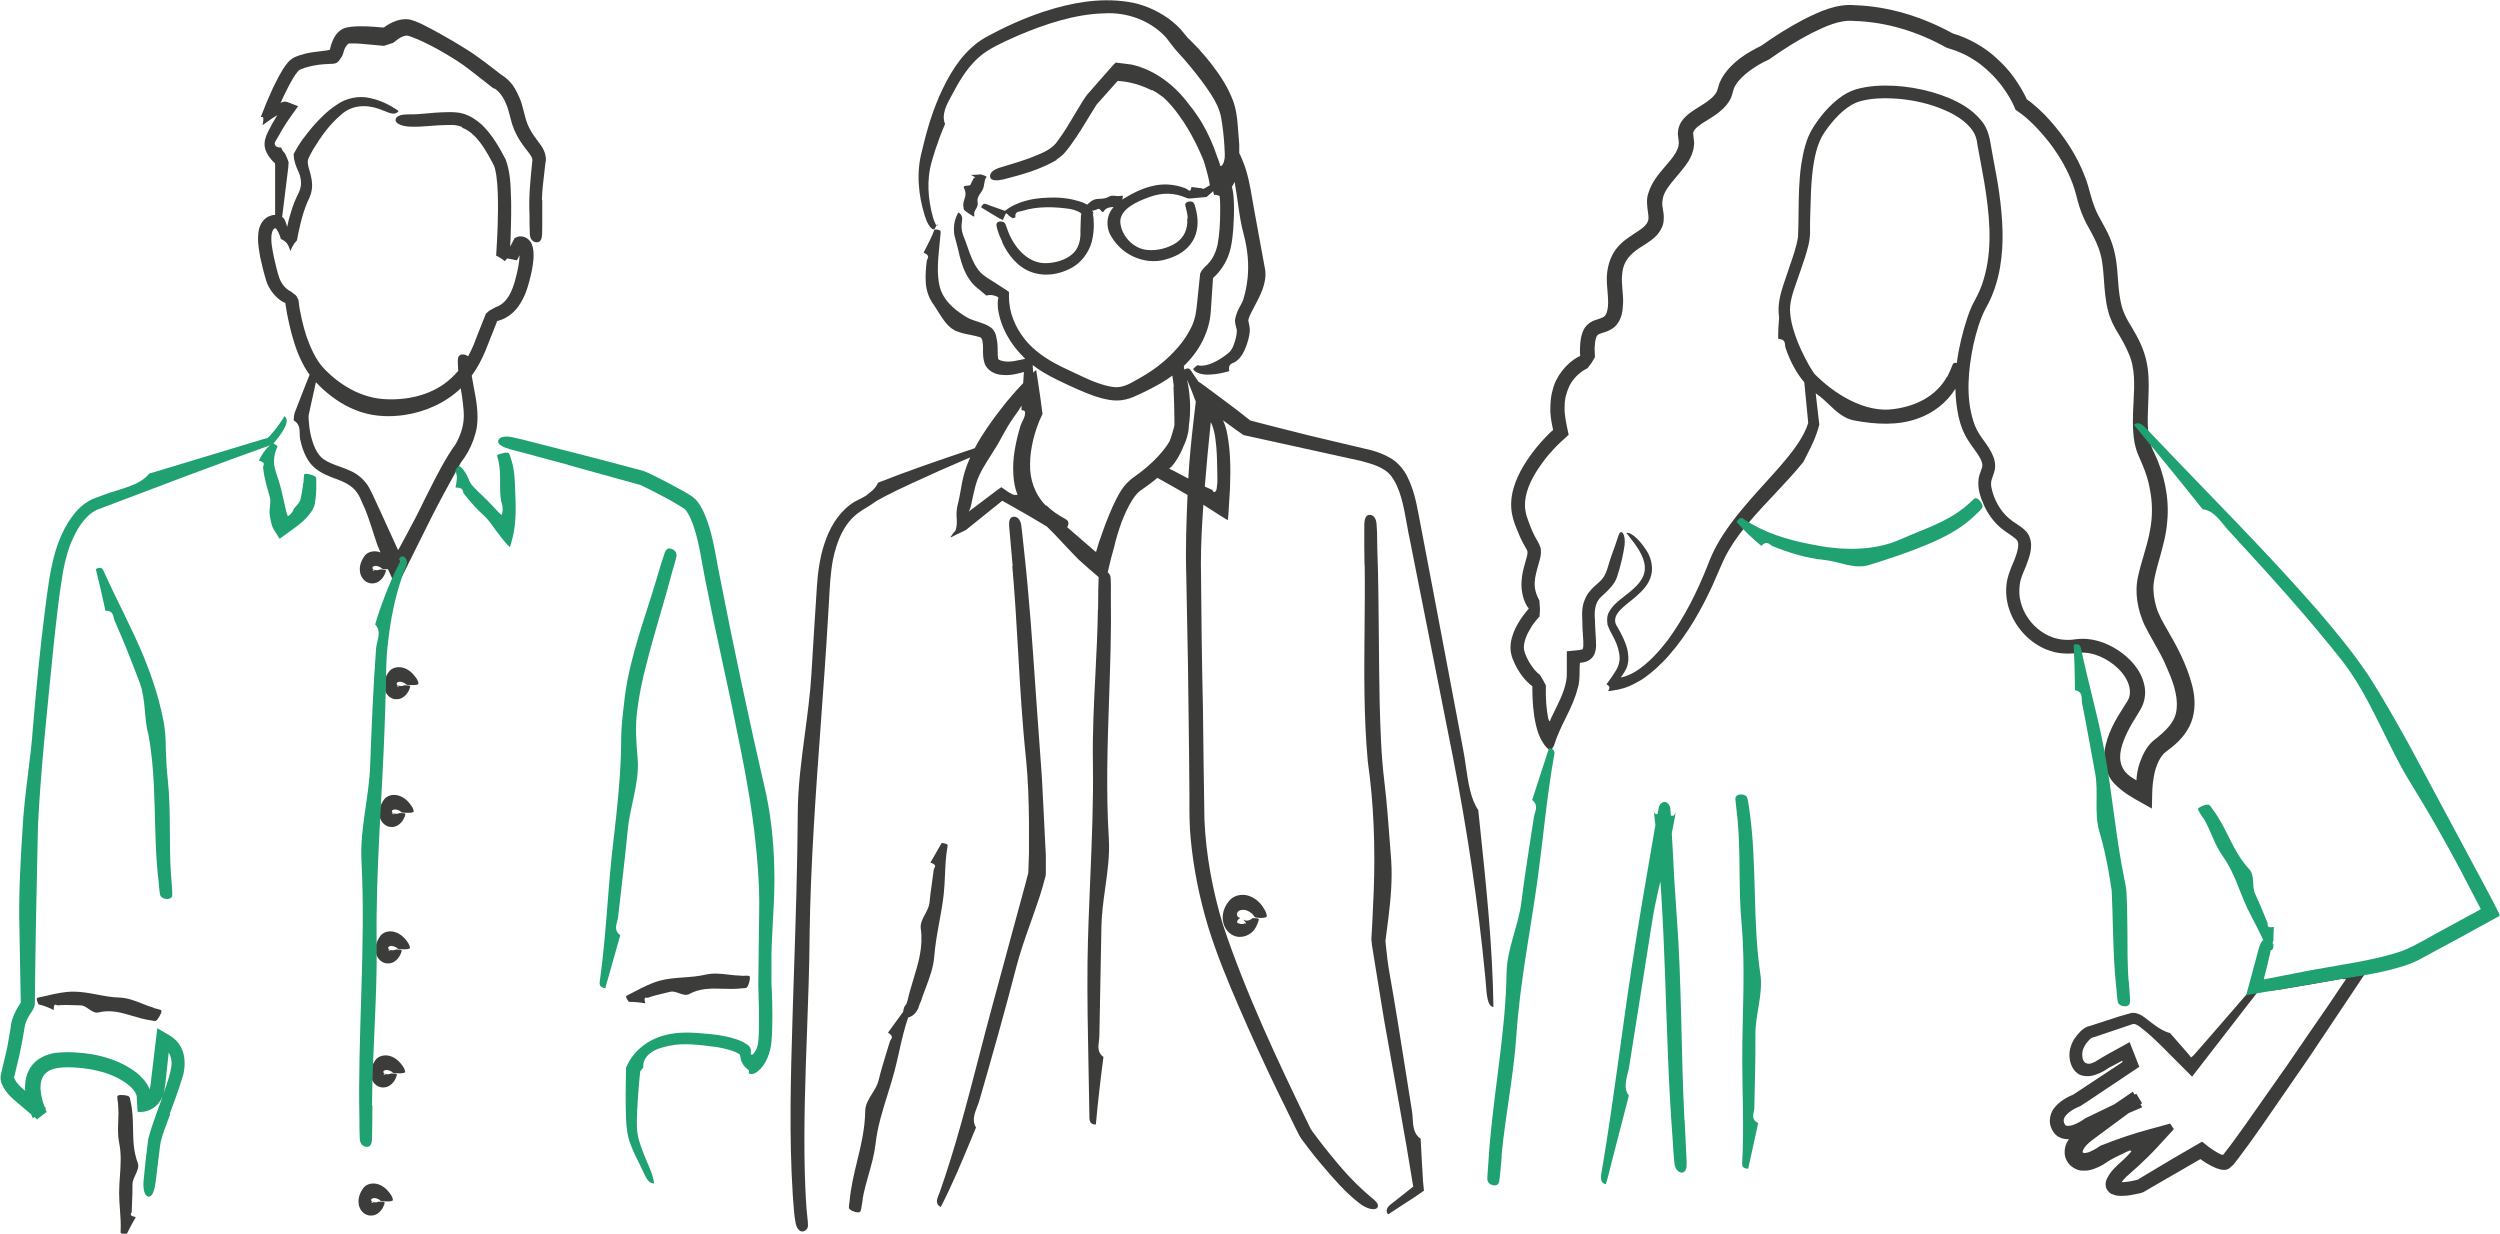 <?xml version="1.0" encoding="UTF-8"?>
<svg xmlns="http://www.w3.org/2000/svg" width="304" height="150" viewBox="0 0 304 150" fill="none">
  <g clip-path="url(#clip0_262_7028)">
    <path fill-rule="evenodd" clip-rule="evenodd" d="M129.516 18.513C129.291 18.806 128.796 19.213 128.48 19.393V19.461C126.299 20.698 124.29 21.221 122.18 21.772L122.037 21.809C121.339 21.967 120.482 22.058 120.392 21.493C120.325 21.019 120.843 20.613 121.564 20.387C121.866 20.294 122.171 20.202 122.478 20.11C123.36 19.845 124.254 19.576 125.123 19.258C125.286 19.192 125.451 19.127 125.616 19.061C126.8 18.594 128.008 18.118 128.66 17.068C129.387 16.09 130.017 15.031 130.645 13.974C130.757 13.786 130.869 13.598 130.981 13.411C131.116 13.2 131.241 12.989 131.366 12.778C131.617 12.357 131.867 11.936 132.197 11.514L133.639 9.866L135.149 8.15C135.221 8.077 135.29 8.001 135.359 7.925C135.46 7.813 135.559 7.703 135.667 7.608L136.41 7.699L137.627 7.857C140.506 8.519 142.92 10.436 144.603 12.726C144.955 13.146 145.282 13.587 145.579 14.043C146.413 15.239 147.044 16.549 147.584 17.881L147.585 17.883C147.704 18.209 147.824 18.535 147.938 18.863L148.238 19.664C148.269 19.728 148.29 19.82 148.31 19.91C148.347 20.075 148.383 20.235 148.485 20.206C148.711 20.026 148.823 19.755 148.868 19.484C148.936 19.235 148.936 18.965 148.936 18.739L148.891 17.813C148.823 16.639 148.688 15.42 148.485 14.268C148.305 13.298 147.81 12.304 147.201 11.379C146.458 10.25 145.579 9.098 144.656 7.992C144.183 7.428 143.709 6.863 143.214 6.344L143.011 6.118L142.696 5.734L142.38 5.328C142.281 5.209 142.19 5.085 142.101 4.962C141.987 4.807 141.875 4.654 141.749 4.515C139.925 2.529 137.086 1.445 134.247 1.626C130.733 1.716 127.196 2.89 123.862 4.29C123.695 4.365 123.526 4.441 123.357 4.517C121.861 5.189 120.311 5.885 119.198 6.818C117.914 7.902 116.9 9.392 116.067 10.972C115.967 11.165 115.856 11.365 115.742 11.57C115.135 12.661 114.444 13.903 114.918 15.081C114.467 16.12 114.084 17.158 113.724 18.242C113.685 18.369 113.646 18.495 113.608 18.619C113.312 19.578 113.038 20.464 112.958 21.403C112.845 22.486 112.89 23.593 113.071 24.699C113.161 25.263 113.273 25.805 113.431 26.347C113.499 26.618 113.589 26.866 113.701 27.115C113.746 27.228 113.814 27.34 113.859 27.408C113.863 27.412 113.867 27.416 113.87 27.419C113.823 27.499 113.777 27.594 113.727 27.695L113.726 27.696L113.702 27.746L113.679 27.792C113.544 28.04 113.251 27.769 113.116 27.611C112.8 27.25 112.62 26.731 112.462 26.257C111.651 23.706 111.403 20.884 112.124 18.31C112.71 15.759 113.476 13.207 114.625 10.814C115.774 8.444 117.283 6.051 119.739 4.606C122.059 3.319 124.448 2.235 126.971 1.4C130.17 0.361 133.662 -0.316 137.154 0.226C138.911 0.474 140.6 1.219 142.065 2.235C142.786 2.777 143.462 3.364 144.002 4.086L144.43 4.606C144.43 4.606 144.678 4.831 144.813 4.967L145.714 5.893C146.863 7.157 147.945 8.511 148.846 10.002C149.296 10.746 149.679 11.559 149.995 12.395C150.288 13.23 150.423 14.201 150.491 15.014C150.558 15.849 150.626 16.707 150.693 17.565V18.622C150.8 18.811 150.887 19.017 150.972 19.217C150.984 19.246 150.996 19.274 151.009 19.303C151.727 20.931 152.017 22.651 152.302 24.343C152.393 24.879 152.483 25.413 152.586 25.941C152.835 27.343 153.093 28.737 153.354 30.149C153.518 31.032 153.683 31.923 153.847 32.827C154.063 34.395 153.259 35.912 152.497 37.349C152.382 37.566 152.268 37.782 152.158 37.997C151.955 38.38 151.797 38.832 151.797 38.945C151.781 38.969 151.8 39.048 151.831 39.174C151.886 39.396 151.977 39.766 151.977 40.254C151.91 40.999 151.73 41.564 151.504 42.173C151.392 42.489 151.257 42.783 151.076 43.077C150.919 43.37 150.536 43.776 150.31 43.934C150.215 44.012 150.1 44.061 149.985 44.11C149.663 44.247 149.344 44.383 149.477 45.131C148.756 45.334 148.057 45.492 147.314 45.537C146.954 45.56 146.571 45.583 146.165 45.492C145.782 45.424 145.241 45.221 145.084 44.86C145.575 44.349 145.686 44.393 145.789 44.434C145.808 44.442 145.828 44.45 145.85 44.454C146.818 44.589 148.148 43.867 149.071 43.167C149.612 42.783 149.837 42.467 150.04 41.88C150.243 41.338 150.4 40.728 150.4 40.209C150.4 40.103 150.361 39.957 150.3 39.734L150.288 39.69C150.243 39.532 150.175 39.216 150.175 38.945C150.297 38.132 150.589 37.603 150.838 37.154C151.003 36.855 151.148 36.592 151.212 36.303C151.459 35.513 151.617 34.678 151.707 33.82C151.887 32.127 151.707 30.366 151.279 28.672C150.9 27.343 150.703 25.941 150.508 24.552C150.392 23.729 150.277 22.91 150.125 22.113C150.029 22.337 149.919 22.545 149.792 22.735C149.823 22.828 149.841 22.887 149.86 22.961C149.995 23.57 150.017 24.067 150.04 24.609C150.085 25.67 150.04 26.686 149.972 27.724C149.965 27.804 149.958 27.884 149.952 27.963C149.87 28.907 149.785 29.888 149.432 30.908C149.094 31.946 148.35 33.052 147.607 33.707L147.517 33.797C147.494 33.82 147.494 33.91 147.494 33.91L147.269 37.319C147.246 37.839 147.179 38.719 146.999 39.374C146.841 40.074 146.571 40.728 146.278 41.361C145.689 42.564 144.885 43.607 143.949 44.506L143.97 44.647L143.97 44.649L143.995 44.817L144.014 44.944C144.536 44.632 144.707 44.891 144.875 45.145L144.887 45.163C144.9 45.183 144.913 45.202 144.926 45.221C145.199 45.63 145.474 46.035 145.749 46.439C145.851 46.458 145.993 46.569 146.138 46.681C146.24 46.761 146.344 46.842 146.435 46.892L147.99 48.043L150.4 49.849L151.955 51.069C151.824 51.083 152.219 51.182 152.661 51.294C152.903 51.355 153.16 51.419 153.352 51.475L155.289 51.972C155.931 52.13 156.573 52.293 157.215 52.457C157.857 52.621 158.499 52.785 159.141 52.943C159.942 53.133 160.74 53.322 161.535 53.512C163.292 53.93 165.035 54.345 166.756 54.749C167.545 54.974 168.378 55.268 169.189 55.765C170 56.261 170.676 57.074 171.082 57.864C171.915 59.49 172.23 61.115 172.523 62.673L174.326 72.133C175.52 78.454 176.714 84.776 177.908 91.075C178.042 91.744 178.146 92.461 178.25 93.189C178.53 95.136 178.82 97.154 179.755 98.502C179.824 99.161 179.893 99.82 179.963 100.478C180.732 107.783 181.499 115.063 181.602 122.456C180.885 122.381 180.784 121.052 180.678 119.64C180.657 119.367 180.637 119.092 180.611 118.821C179.755 109.926 178.426 101.031 176.714 92.249L171.487 65.879C171.331 65.185 171.202 64.461 171.073 63.735C170.681 61.534 170.285 59.307 169.099 57.797C168.311 56.848 166.959 56.442 165.54 56.058L151.482 52.965C151.225 52.945 151.02 52.787 150.852 52.657L150.851 52.655C150.827 52.638 150.805 52.62 150.783 52.604L150.333 52.288L148.72 51.116C148.956 51.639 149.141 52.2 149.229 52.739C149.409 53.71 149.522 54.681 149.567 55.629C149.634 56.871 149.612 58.135 149.567 59.377L149.409 61.973L149.406 62.031C149.384 62.445 149.361 62.894 149.296 63.26L148.17 62.56C147.447 62.093 146.852 61.71 146.332 61.38C146.162 63.758 146.03 66.143 146.03 68.498C146.075 74.39 146.142 80.305 146.278 86.175C146.323 90.691 146.39 95.161 146.458 99.631C146.638 103.943 147.449 108.301 148.711 112.455C151.482 120.763 155.312 128.891 159.232 136.973C159.368 137.323 159.751 137.817 160.137 138.316C160.324 138.557 160.512 138.8 160.673 139.028C161.237 139.75 161.8 140.45 162.386 141.15C163.534 142.55 164.751 143.859 166.035 144.988C166.245 145.182 166.456 145.358 166.652 145.521C167.254 146.023 167.709 146.402 167.522 146.794C167.319 147.223 166.283 147.11 165.224 146.252C163.534 144.943 162.115 143.272 160.718 141.624C160.133 140.947 159.569 140.247 159.029 139.524L158.218 138.441C158.033 138.17 157.911 137.917 157.789 137.665C157.718 137.518 157.647 137.371 157.564 137.222L155.199 132.39C153.644 129.162 152.158 125.911 150.738 122.637C149.319 119.363 147.945 116.067 146.886 112.613C145.85 109.159 145.129 105.614 144.791 102.024C144.628 100.419 144.631 98.758 144.633 97.157V97.148C144.633 96.974 144.633 96.801 144.633 96.629L144.588 91.3L144.453 80.622L144.25 69.943C144.149 66.674 144.266 63.423 144.405 60.191C143.452 59.623 142.491 59.086 140.869 58.18L140.739 58.107C140.039 58.707 139.241 59.272 138.596 59.715C137.965 60.235 137.424 61.16 136.996 62.063C136.545 62.989 136.185 63.983 135.892 64.976C135.734 65.473 135.599 65.969 135.487 66.489C135.261 67.256 134.968 68.385 134.721 69.491L134.694 69.594C134.911 69.748 135.044 70.006 135.059 70.304C135.092 70.863 135.088 71.421 135.084 71.98C135.083 72.166 135.081 72.353 135.081 72.539C135.147 76.677 135.007 80.782 134.867 84.883V84.892C134.674 90.566 134.48 96.232 134.833 101.957C134.959 103.94 134.676 105.973 134.395 107.996C134.173 109.588 133.952 111.175 133.932 112.726C133.887 114.921 133.848 117.116 133.809 119.312L133.808 119.329C133.769 121.531 133.729 123.732 133.684 125.933C133.684 126.142 133.656 126.361 133.628 126.584C133.54 127.276 133.447 128 134.18 128.529C133.82 131.261 133.504 133.993 133.256 136.747C132.458 136.747 132.463 136.179 132.467 135.626C132.468 135.586 132.468 135.546 132.468 135.506C132.441 133.683 132.405 131.863 132.369 130.043C132.282 125.686 132.195 121.334 132.243 116.97C132.289 113.65 132.429 110.315 132.57 106.979V106.977C132.773 102.169 132.976 97.358 132.896 92.587C132.844 89.036 133.022 85.543 133.199 82.038V82.031C133.332 79.411 133.466 76.784 133.504 74.12H133.527C133.534 73.698 133.537 73.273 133.539 72.848V72.843C133.544 71.996 133.549 71.144 133.594 70.304C133.594 70.262 133.596 70.219 133.598 70.177C132.771 69.484 131.918 68.736 131.116 68.001C130.714 67.598 130.381 67.244 130.045 66.888C129.873 66.705 129.7 66.522 129.517 66.331C129.442 66.251 129.368 66.171 129.294 66.092L129.116 65.902C128.517 65.258 127.924 64.622 127.304 64.03C126.756 63.699 126.202 63.372 125.651 63.046L125.649 63.045C125.413 62.906 125.178 62.767 124.943 62.628L121.879 60.889L117.441 64.457L116.27 65.021L115.684 65.315H115.572C115.708 65.129 115.951 64.793 115.981 64.748C116.023 64.718 116.048 64.689 116.072 64.66C116.085 64.645 116.097 64.63 116.112 64.615C116.195 64.511 116.202 64.484 116.22 64.41L116.225 64.389C116.36 63.983 116.383 63.463 116.315 62.741C116.315 62.289 116.315 61.838 116.495 61.228L116.675 60.393L116.788 59.783C116.901 59.061 117.058 58.271 117.284 57.458C117.474 56.822 117.708 56.212 117.974 55.622C117.909 55.65 117.843 55.678 117.777 55.705C117.695 55.74 117.612 55.775 117.531 55.81C115.301 56.758 113.071 57.751 110.885 58.767C109.781 59.264 108.678 59.806 107.619 60.348C107.476 60.428 107.332 60.506 107.189 60.583C106.812 60.785 106.442 60.983 106.132 61.228C105.84 61.431 105.57 61.594 105.315 61.749L105.314 61.749C105.057 61.905 104.814 62.052 104.577 62.222C102.662 63.508 101.761 65.766 101.288 68.046C100.987 69.653 100.897 71.361 100.808 73.075L100.808 73.077L100.808 73.08C100.77 73.797 100.733 74.514 100.68 75.226C100.434 79.425 100.127 83.646 99.82 87.875V87.876C99.196 96.448 98.57 105.05 98.45 113.561C98.422 117.56 98.277 121.517 98.133 125.465C97.925 131.169 97.717 136.854 97.864 142.617V142.64L97.868 142.748C97.934 144.68 98.003 146.692 98.224 148.487C98.224 148.625 98.234 148.734 98.243 148.826C98.256 148.976 98.266 149.084 98.224 149.21C98.179 149.39 98.044 149.594 97.774 149.707C97.346 149.887 96.918 149.503 96.76 148.781C96.579 147.858 96.515 146.921 96.45 145.981C96.433 145.748 96.417 145.515 96.4 145.281C95.943 138.106 96.156 130.988 96.368 123.874C96.386 123.266 96.404 122.658 96.422 122.05C96.46 120.874 96.499 119.699 96.537 118.523L96.538 118.505C96.754 111.964 96.97 105.419 97.008 98.841C97.02 95.654 97.453 92.402 97.883 89.171C98.211 86.703 98.538 84.246 98.675 81.841C98.877 78.389 99.103 74.915 99.328 71.441L99.328 71.437L99.328 71.433C99.441 69.695 99.666 67.866 100.252 66.105C100.815 64.366 101.784 62.583 103.361 61.386C103.713 61.102 104.154 60.882 104.562 60.678C104.834 60.543 105.091 60.415 105.298 60.28L105.359 60.231C105.541 60.086 105.977 59.738 106.154 59.58C106.402 59.309 106.627 59.061 106.763 58.7C110.445 57.24 114.109 55.998 117.804 54.747L118.526 54.502C118.78 54.025 119.052 53.559 119.334 53.1C120.167 51.769 121.114 50.482 122.082 49.263L122.443 48.811L122.983 48.179C123.366 47.727 123.749 47.298 124.155 46.869L124.417 46.597L124.507 45.233C124.377 45.279 124.242 45.31 124.107 45.342C124.055 45.354 124.004 45.366 123.952 45.379C123.276 45.56 122.555 45.673 121.789 45.583C121.068 45.537 120.055 45.131 119.717 44.16C119.523 43.52 119.529 42.979 119.535 42.496C119.535 42.417 119.536 42.339 119.536 42.264C119.536 41.993 119.514 41.767 119.469 41.496C119.424 41.293 119.401 41.203 119.311 41.09C119.221 40.999 119.108 40.977 118.973 40.954C118.748 40.886 118.5 40.819 118.252 40.774C118.121 40.744 117.982 40.717 117.836 40.689C117.429 40.611 116.964 40.521 116.45 40.322C115.369 39.979 114.662 38.841 114.008 37.788C113.844 37.524 113.684 37.265 113.521 37.026C112.958 36.281 112.62 35.288 112.575 34.362C112.507 33.459 112.598 32.601 112.688 31.765C112.699 31.684 112.736 31.604 112.773 31.523C112.889 31.27 113.006 31.018 112.305 30.727C112.385 30.569 112.465 30.414 112.545 30.261L112.546 30.258C112.952 29.471 113.332 28.735 113.634 27.905C114.401 27.905 114.39 28.104 114.38 28.308C114.379 28.332 114.377 28.355 114.377 28.379C114.342 28.783 114.301 29.187 114.26 29.59C114.067 31.484 113.878 33.344 114.287 34.926C114.603 36.123 115.481 37.139 116.608 37.952C116.878 38.155 117.171 38.358 117.486 38.538C117.824 38.742 118.004 38.809 118.387 38.945L119.446 39.306C119.739 39.396 120.415 39.667 120.775 40.096C120.82 40.187 120.866 40.254 120.911 40.322C121.096 40.583 121.175 41.059 121.222 41.344C121.232 41.405 121.241 41.457 121.249 41.496C121.294 41.744 121.316 42.151 121.316 42.399C121.316 42.964 121.316 43.438 121.384 43.596C121.249 43.754 122.195 44.115 123.254 43.912H123.299L124.538 43.663C124.561 43.66 124.586 43.658 124.612 43.662L124.618 43.573C122.924 41.963 121.654 39.821 121.339 37.432C121.339 37.336 121.336 37.233 121.334 37.127C121.329 36.912 121.324 36.689 121.339 36.507C121.339 36.471 121.355 36.425 121.372 36.378C121.407 36.278 121.446 36.169 121.339 36.123C121.136 35.987 120.55 35.762 119.942 35.942L118.973 35.13C118.523 34.791 118.14 34.384 117.847 33.933C117.238 33.03 116.946 32.082 116.72 31.224C116.495 30.275 116.337 29.643 116.067 28.65C115.887 27.657 116.044 26.663 116.54 25.828C117.078 26.165 117.026 26.552 116.966 27.008C116.945 27.163 116.923 27.327 116.923 27.498C116.923 27.927 117.013 28.334 117.171 28.74C117.344 29.144 117.484 29.548 117.619 29.938L117.65 30.027L117.689 30.14C118.004 31.066 118.342 31.946 118.86 32.669C119.273 33.308 119.874 33.681 120.571 34.114L120.573 34.115L120.574 34.116C120.713 34.202 120.855 34.291 121.001 34.384L122.352 35.265C122.395 35.307 122.453 35.34 122.51 35.372C122.603 35.425 122.69 35.474 122.69 35.558V36.032C122.69 36.394 122.713 36.642 122.735 36.845C122.916 38.674 123.794 40.367 125.011 41.722C126.272 43.077 127.849 44.025 129.584 44.837C129.924 44.994 130.265 45.157 130.608 45.319C132.243 46.097 133.899 46.886 135.464 47.073C136.388 47.163 137.221 46.779 138.167 46.215C139.136 45.673 140.037 45.131 140.871 44.476C141.395 44.072 141.902 43.633 142.377 43.165C142.423 43.074 142.494 42.996 142.597 42.944C143.539 41.977 144.344 40.891 144.903 39.712C145.354 38.742 145.467 37.906 145.579 36.732L145.94 33.256C146.007 33.12 146.165 32.849 146.165 32.849L146.48 32.488C147.404 31.698 147.81 30.795 148.057 29.756C148.283 28.582 148.373 27.092 148.373 25.783C148.395 25.106 148.373 24.429 148.305 23.82C148.232 23.81 148.167 23.787 148.1 23.762C147.972 23.716 147.838 23.667 147.629 23.706C147.593 23.555 147.556 23.4 147.517 23.244L146.728 23.954L144.723 24.135H144.498L144.273 24.067C142.808 23.412 141.299 23.412 139.857 23.931C139.001 24.225 138.145 24.586 137.424 25.083C136.703 25.579 136.185 26.257 136.23 27.024C136.343 28.695 137.852 30.253 139.474 30.388C140.668 30.524 141.997 30.185 142.989 29.553C143.957 28.921 144.475 27.837 144.363 26.573L144.43 26.55C144.408 26.054 144.273 25.535 144.138 25.015C144.092 24.835 144.115 24.631 144.52 24.518C144.858 24.451 145.106 24.541 145.196 24.744C145.308 24.969 145.363 25.216 145.418 25.462L145.419 25.463C145.441 25.562 145.463 25.663 145.489 25.76C145.737 26.912 145.692 28.221 145.016 29.327C144.363 30.433 143.169 31.133 141.997 31.472C139.609 32.307 136.613 31.269 135.149 28.785C134.856 28.334 134.698 27.86 134.675 27.25C134.63 26.641 134.833 25.963 135.171 25.489C135.25 25.374 135.331 25.267 135.416 25.166C135.363 25.172 135.31 25.177 135.258 25.181C134.877 25.214 134.524 25.245 134.202 25.715C134.116 25.876 133.996 25.738 133.871 25.596C133.769 25.479 133.663 25.358 133.572 25.399C133.467 25.441 133.362 25.473 133.26 25.505C133.142 25.541 133.027 25.576 132.918 25.625C132.914 25.625 132.904 25.617 132.891 25.608C132.829 25.565 132.714 25.485 133.031 26.008C132.979 25.97 132.926 25.934 132.873 25.9C132.984 26.458 133.008 26.855 133.008 27.386C133.008 28.063 132.918 28.74 132.761 29.395C132.4 30.704 131.476 31.969 130.215 32.623C128.75 33.391 127.016 33.684 125.326 33.052C123.637 32.398 122.533 30.908 121.857 29.44L121.879 29.395C121.586 28.785 121.316 28.176 121.181 27.498C121.136 27.295 121.158 26.979 121.586 26.934C121.947 26.912 122.172 27.047 122.262 27.25C122.319 27.419 122.38 27.583 122.442 27.746C122.504 27.91 122.566 28.074 122.623 28.244C123.501 30.388 125.236 32.172 127.421 31.991C128.48 31.924 129.584 31.585 130.327 30.953C131.093 30.343 131.386 29.35 131.386 28.379C131.373 28.124 131.383 27.878 131.394 27.625C131.401 27.452 131.409 27.276 131.409 27.092C131.414 26.986 131.418 26.872 131.422 26.759C131.435 26.396 131.447 26.054 131.499 26.054C131.499 26.008 131.476 25.963 131.431 25.918C131.416 25.888 131.321 25.838 131.226 25.788C131.179 25.763 131.131 25.738 131.093 25.715C130.801 25.579 130.508 25.489 130.192 25.421C128.277 25.128 126.115 25.06 124.312 25.647C124.242 25.671 124.159 25.685 124.074 25.699C123.751 25.752 123.39 25.813 123.479 26.437L123.254 26.505C123.24 26.505 123.226 26.514 123.206 26.526C123.195 26.533 123.181 26.542 123.163 26.55C123.14 26.55 123.111 26.526 123.079 26.5C123.049 26.475 123.016 26.448 122.983 26.437C122.942 26.404 122.894 26.374 122.846 26.344C122.764 26.291 122.68 26.238 122.623 26.166C122.375 25.873 122.33 25.918 122.262 26.054L121.947 26.753C121.553 26.587 121.35 26.459 121.179 26.352L121.136 26.325L120.528 25.963L119.311 25.218C119.535 24.666 119.778 24.762 120.006 24.852L120.048 24.869C120.057 24.872 120.067 24.876 120.077 24.88C120.645 25.096 121.315 25.328 121.821 25.504L122.037 25.579C122.185 25.678 122.297 25.585 122.408 25.492C122.449 25.457 122.49 25.423 122.533 25.399C122.78 25.218 123.028 25.083 123.299 24.947C123.839 24.699 124.38 24.496 124.943 24.36C126.07 24.067 127.219 24.022 128.345 24.022C129.043 24.044 129.764 24.112 130.463 24.27C130.522 24.286 130.581 24.302 130.64 24.317L130.763 24.349C131.234 24.471 131.672 24.584 132.199 24.884L132.251 24.837L132.286 24.805C132.511 24.604 132.735 24.402 133.008 24.293C133.273 24.195 133.537 24.182 133.799 24.169C134.141 24.152 134.479 24.136 134.811 23.931C135.103 23.759 135.363 23.789 135.629 23.821C135.815 23.843 136.004 23.865 136.207 23.819L136.185 23.841L136.233 23.831C136.324 23.812 136.404 23.796 136.5 23.796C136.544 23.796 136.567 23.882 136.463 24.265C136.7 24.112 136.938 23.978 137.169 23.848C137.294 23.777 137.417 23.708 137.537 23.638C138.528 23.096 139.519 22.712 140.668 22.509C141.817 22.328 142.989 22.464 144.07 22.87C144.201 22.903 144.369 23.02 144.494 23.108C144.54 23.14 144.58 23.168 144.611 23.186H144.701C144.723 23.186 144.768 23.141 144.791 23.096C144.792 23.092 144.794 23.087 144.795 23.083L144.798 23.071C144.801 23.057 144.804 23.042 144.807 23.026C144.821 22.957 144.84 22.863 144.903 22.735L145.714 22.848L146.12 22.893L146.278 22.961C146.345 22.994 146.603 22.838 146.861 22.681C146.947 22.629 147.032 22.577 147.111 22.532L147.118 22.528C147.017 21.947 146.973 21.75 146.909 21.471L146.683 20.613C146.59 20.278 146.496 19.944 146.393 19.614C146.299 19.366 146.206 19.138 146.12 18.942C146.062 18.817 146.006 18.692 145.949 18.569C145.742 18.114 145.539 17.67 145.309 17.226C144.746 16.12 144.115 15.036 143.394 14.065C142.828 13.251 142.187 12.502 141.483 11.854C141.048 11.513 140.588 11.209 140.105 10.95L140.015 10.972C138.753 10.34 137.401 9.934 135.982 9.843C135.961 9.841 135.939 9.839 135.917 9.836L135.869 9.889L133.369 12.688C133.016 13.232 132.641 13.846 132.258 14.476C131.956 14.97 131.649 15.475 131.341 15.962C130.981 16.526 130.598 17.091 130.192 17.655C129.99 17.948 129.764 18.219 129.516 18.513ZM142.808 50.933V51.706C142.787 51.81 142.765 51.914 142.741 52.017L142.717 52.102C142.569 52.64 142.418 53.191 142.201 53.691C142.117 53.833 142.026 53.975 141.93 54.117C141.276 55.087 140.398 55.99 139.452 56.803C138.979 57.209 138.483 57.593 137.965 57.955C137.311 58.383 136.658 59.083 136.298 59.693C135.487 61.01 134.954 62.37 134.428 63.71L134.383 63.825L133.639 65.924L133.279 67.121C133.151 67.05 133.015 66.925 132.875 66.797C132.793 66.722 132.709 66.646 132.625 66.579L131.657 65.743L129.765 64.101C129.781 64.078 129.795 64.053 129.81 64.028C130.08 63.531 129.81 63.237 129.539 63.102C128.706 62.651 127.917 62.131 127.264 61.477H127.174C125.867 60.167 125.191 58.316 125.259 56.374C125.259 55.403 125.416 54.433 125.642 53.462C125.754 52.965 125.912 52.491 126.07 52.017C126.11 51.91 126.143 51.817 126.175 51.729C126.306 51.367 126.406 51.09 126.768 50.346C126.63 49.148 126.451 47.963 126.284 46.854L126.283 46.852L126.283 46.851C126.233 46.519 126.184 46.193 126.137 45.876L126.002 45.018C125.919 45.018 125.776 45.164 125.636 45.318C125.613 45.01 125.59 44.7 125.569 44.388C125.763 44.537 125.96 44.679 126.16 44.815C127.281 45.591 128.457 46.146 129.589 46.679C129.708 46.735 129.827 46.791 129.945 46.847L130.084 46.911C131.321 47.476 132.544 48.036 133.955 48.427L134.055 48.45C134.612 48.58 135.212 48.719 135.892 48.698C136.59 48.698 137.289 48.495 137.875 48.247C139.069 47.727 139.992 47.253 141.119 46.621C141.613 46.331 142.096 46.016 142.561 45.673L142.572 45.752C142.631 46.172 142.689 46.59 142.741 47.005H142.696C142.763 48.313 142.786 49.622 142.808 50.931L142.808 50.932L142.808 50.933ZM144.566 51.904C144.501 52.797 144.249 53.603 143.881 54.339C143.862 54.385 143.842 54.431 143.822 54.478C143.683 54.855 143.492 55.198 143.295 55.552L143.292 55.556L143.214 55.697L142.831 56.284L142.583 56.6C142.47 56.735 142.335 56.848 142.223 56.939C142.087 56.984 142.358 57.074 142.358 57.074L142.628 57.209C142.741 57.255 143.048 57.42 143.428 57.625C143.756 57.801 144.138 58.007 144.498 58.191C144.624 55.889 144.85 53.62 145.129 51.227L145.409 48.837C145.081 47.944 144.722 47.053 144.349 46.167L144.371 46.28L144.391 46.388C144.411 46.496 144.431 46.604 144.453 46.711C144.761 48.368 144.811 50.09 144.56 51.792L144.566 51.904ZM147.224 59.49C146.982 59.384 146.742 59.277 146.503 59.168L146.841 55.268L147.229 51.335C147.285 51.448 147.337 51.557 147.382 51.656C147.472 51.881 147.562 52.152 147.629 52.446C147.765 53.033 147.832 53.665 147.9 54.32C147.994 55.393 148.009 56.498 148.025 57.608C148.028 57.828 148.031 58.05 148.035 58.271C148.035 58.541 148.035 58.813 147.99 59.061C147.967 59.354 147.922 59.625 147.877 59.648C147.787 59.806 147.697 59.874 147.607 59.828C147.517 59.828 147.404 59.557 147.404 59.535V59.557L147.224 59.49ZM124.235 49.339L124.2 49.872C124.2 49.872 124.403 49.895 124.47 49.917C124.763 49.985 124.65 50.437 124.538 50.775C124.48 50.92 124.409 51.065 124.339 51.211C124.245 51.404 124.152 51.598 124.087 51.791C123.524 53.71 123.073 55.697 123.231 57.819C123.281 58.58 123.415 59.389 123.731 60.158C123.481 60.219 123.266 60.184 123.051 60.077C122.709 59.914 122.381 59.679 122.032 59.43C121.945 59.368 121.857 59.305 121.767 59.241C121.587 59.354 121.429 59.467 121.271 59.58L118.478 61.702L118.072 61.996L117.869 62.154C117.869 62.154 117.689 62.312 117.802 62.199C117.982 61.906 118.05 61.589 118.117 61.273L118.23 60.731L118.433 59.828L118.446 59.774C118.464 59.702 118.481 59.627 118.499 59.552C118.568 59.263 118.641 58.96 118.725 58.722C118.928 58.067 119.244 57.413 119.604 56.803C119.888 56.315 120.192 55.836 120.497 55.358L120.498 55.357C120.968 54.62 121.438 53.88 121.834 53.1C122.24 52.355 122.668 51.611 123.164 50.888L123.885 49.872C123.952 49.737 124.042 49.601 124.155 49.443L124.235 49.339Z" fill="#3C3C3B"></path>
    <path d="M115.977 64.75L115.981 64.748C115.985 64.74 115.985 64.74 115.977 64.75Z" fill="#3C3C3B"></path>
    <path d="M115.572 65.315C115.474 65.45 115.434 65.506 115.572 65.315Z" fill="#3C3C3B"></path>
    <path d="M113.994 27.25C113.95 27.294 113.91 27.352 113.87 27.419C113.996 27.532 114.016 27.338 113.994 27.25Z" fill="#3C3C3B"></path>
    <path fill-rule="evenodd" clip-rule="evenodd" d="M66.187 21.004C66.234 20.61 66.282 20.217 66.324 19.822C66.549 19.032 66.076 18.061 65.783 17.678L64.972 16.571C64.499 15.917 64.161 15.239 63.936 14.494C63.872 14.287 63.81 14.032 63.742 13.751C63.594 13.145 63.417 12.418 63.125 11.785L63.123 11.78C62.673 10.811 62.244 9.887 60.94 9.076C59.813 8.195 58.709 7.337 57.335 6.389C55.758 5.373 54.159 4.448 52.537 3.567C52.316 3.459 52.107 3.35 51.901 3.242C51.288 2.92 50.693 2.607 49.833 2.371C48.639 2.167 47.513 2.754 46.837 3.228L46.702 3.341H46.522L46.387 3.33C45.365 3.24 44.01 3.121 42.759 3.251C42.717 3.257 42.674 3.262 42.631 3.267C42.325 3.305 41.985 3.347 41.61 3.545C41.205 3.77 40.889 4.132 40.709 4.448C40.506 4.786 40.371 5.125 40.258 5.464C40.194 5.673 40.176 5.767 40.154 5.878C40.146 5.922 40.136 5.97 40.123 6.028C40.008 6.112 39.572 6.162 39.019 6.225C38.38 6.298 37.586 6.389 36.947 6.57C36.609 6.66 36.294 6.75 35.933 6.908C35.595 7.044 35.145 7.383 34.942 7.676C34.521 8.178 34.243 8.679 33.965 9.181C33.93 9.244 33.895 9.307 33.86 9.369C33.748 9.584 33.641 9.798 33.534 10.013C33.427 10.227 33.32 10.442 33.207 10.656L32.441 12.395L31.72 14.201C31.72 14.249 31.757 14.241 31.805 14.231C31.937 14.203 32.154 14.156 31.923 15.217C32.861 14.538 33.357 14.208 33.721 13.999C33.311 14.656 32.929 15.33 32.576 16.052C32.441 16.346 32.328 16.594 32.238 16.955C32.148 17.316 32.148 17.723 32.238 18.061C32.419 18.739 32.892 19.326 33.252 19.687L33.432 19.845C33.432 19.845 33.432 20.003 33.455 20.071V25.873C33.455 25.939 33.454 26.005 33.453 26.072L33.451 26.139C33.278 26.132 33.108 26.152 32.959 26.212C32.013 26.46 31.585 27.386 31.472 27.973C31.276 29.072 31.421 29.949 31.566 30.827C31.588 30.959 31.609 31.091 31.63 31.224C31.855 32.24 32.058 33.097 32.373 34.136C32.689 35.197 33.59 36.303 34.491 36.755C34.525 36.766 34.553 36.778 34.581 36.789C34.609 36.8 34.638 36.811 34.671 36.823C34.698 36.836 34.701 36.882 34.704 36.926C34.706 36.956 34.707 36.985 34.716 37.003L34.897 38.11C35.212 39.712 35.595 41.338 36.226 42.941C36.564 43.731 36.924 44.544 37.465 45.312C37.526 45.397 37.588 45.481 37.65 45.564L36.879 47.502L35.933 49.94C35.933 49.94 35.775 50.301 35.753 50.572L35.708 51.114C36.424 51.538 36.434 52.139 36.445 52.73C36.449 52.956 36.453 53.181 36.496 53.394C36.699 54.365 37.014 55.358 37.69 56.284C38.477 57.276 39.467 57.682 40.344 58.043L40.349 58.045C42.264 58.722 43.277 59.196 43.976 60.98C44.525 62.081 44.915 63.293 45.306 64.51L45.307 64.511C45.381 64.741 45.455 64.972 45.53 65.202L45.891 66.285L46.272 67.177C46.192 67.146 46.11 67.12 46.026 67.098C45.417 66.94 44.697 67.098 44.336 67.595C43.886 68.227 43.683 68.859 43.773 69.514C43.84 70.146 44.314 70.778 44.967 70.914C46.048 71.117 46.747 70.191 46.927 69.424C46.927 69.416 46.929 69.408 46.93 69.399C46.944 69.332 46.963 69.243 46.184 69.243C45.904 69.435 45.517 69.289 45.419 69.245L45.417 69.243C45.417 69.243 45.305 69.175 45.305 69.13C45.26 69.017 45.305 68.927 45.395 68.882C45.575 68.791 45.8 68.746 46.274 68.995C46.302 69.014 46.323 69.037 46.344 69.061C46.373 69.093 46.402 69.127 46.454 69.153C46.516 69.194 46.768 69.216 47.175 69.22L47.715 70.394L48.189 71.343C48.304 71.27 48.42 71.029 48.536 70.789C48.6 70.655 48.665 70.522 48.729 70.417C49.968 67.911 51.207 65.427 52.447 62.944C53.37 61.115 54.339 59.332 55.33 57.548L56.051 56.239C56.299 55.923 56.659 55.381 56.907 54.952C57.425 54.004 57.808 52.988 57.989 51.904C58.21 50.212 57.915 48.675 57.622 47.147C57.529 46.66 57.436 46.175 57.36 45.685C58.038 44.756 58.571 43.743 59.002 42.715L60.399 39.193C60.399 39.193 60.422 39.013 60.512 39.013C60.579 39.013 60.647 39.013 60.714 38.968C61.728 38.674 62.697 37.861 63.215 36.981C63.801 36.1 64.116 35.129 64.364 34.204C64.612 33.278 64.814 32.352 64.882 31.337L64.882 31.217C64.884 30.737 64.886 30.25 64.657 29.666C64.522 29.35 64.229 29.011 63.846 28.853C63.418 28.672 62.99 28.763 62.967 28.785C62.832 28.831 62.719 28.876 62.584 28.943L62.336 29.418L62.134 29.801C62.134 29.801 62.066 29.982 62.044 29.959V29.756L62.089 28.943C62.111 28.266 62.179 26.234 62.156 24.586C62.147 24.343 62.139 24.1 62.132 23.858C62.088 22.394 62.044 20.946 61.503 19.416C60.692 17.881 59.858 16.391 58.574 15.149C57.921 14.562 57.155 14.065 56.299 13.817C55.545 13.598 54.757 13.625 54.011 13.649C53.909 13.653 53.808 13.656 53.708 13.659C53.146 13.678 52.583 13.729 52.023 13.781C51.258 13.851 50.497 13.92 49.743 13.907C48.932 13.907 48.256 14.02 48.121 14.472C47.941 15.014 48.887 15.352 49.788 15.397C50.708 15.443 51.507 15.377 52.259 15.315C52.63 15.284 52.99 15.254 53.347 15.239C53.866 15.217 54.474 15.194 54.947 15.194C55.375 15.194 55.758 15.284 56.141 15.42L56.254 15.555C57.222 15.917 58.101 16.842 58.822 17.948C59.182 18.49 59.52 19.1 59.858 19.732C60.084 20.139 60.106 20.206 60.174 20.455C60.241 20.726 60.309 21.019 60.354 21.335C60.534 22.622 60.557 24.044 60.557 25.444L60.512 27.544L60.444 29.147L60.331 31.088C60.804 31.314 61.052 31.495 61.255 31.653C61.39 31.818 61.425 31.743 61.46 31.668C61.478 31.63 61.495 31.592 61.525 31.585L61.683 31.427C61.953 31.472 62.336 31.54 62.855 31.653C62.884 31.598 62.915 31.544 62.946 31.489C63.027 31.345 63.11 31.198 63.176 31.046C63.177 31.126 63.175 31.209 63.17 31.291C63.125 32.059 62.945 32.917 62.719 33.775C62.314 35.446 61.615 36.936 60.241 37.364L59.633 37.703C59.518 37.746 59.404 37.853 59.289 37.961C59.223 38.022 59.158 38.083 59.092 38.132L58.146 40.503C58.037 40.763 57.941 41.022 57.846 41.28L57.845 41.282C57.684 41.717 57.525 42.146 57.312 42.557C57.189 42.823 57.057 43.084 56.917 43.34C56.778 43.209 56.584 43.122 56.344 43.099C55.781 43.054 55.668 43.483 55.668 43.844C55.668 44.255 55.689 44.674 55.724 45.092C55.449 45.418 55.153 45.726 54.834 46.011C52.739 47.953 49.743 48.698 46.837 48.54C43.953 48.405 41.272 46.824 39.312 44.725C38.389 43.709 37.78 42.331 37.285 40.954C37.059 40.254 36.857 39.554 36.699 38.832L36.474 37.748L36.447 37.589C36.393 37.272 36.352 37.026 36.293 36.462C36.24 36.382 36.201 36.298 36.163 36.218C36.105 36.094 36.051 35.979 35.956 35.897C35.798 35.784 35.617 35.649 35.437 35.491C34.649 35.084 34.266 34.542 33.973 33.82C33.725 33.12 33.5 32.149 33.32 31.337C33.117 30.366 32.914 29.35 33.027 28.515C33.094 28.085 33.23 27.86 33.41 27.769C33.448 27.769 33.466 27.765 33.479 27.762C33.497 27.758 33.506 27.756 33.545 27.769C33.748 28.018 33.995 28.447 34.153 29.056C34.906 29.403 35.053 29.805 35.207 30.229C35.223 30.275 35.24 30.32 35.257 30.366L35.302 30.546C35.302 30.546 35.347 30.433 35.37 30.388C35.403 30.288 35.449 30.199 35.498 30.105C35.515 30.072 35.533 30.039 35.55 30.005C35.685 29.756 35.865 29.485 36.113 29.214C36.339 27.927 36.699 26.483 36.924 25.805C37.059 25.376 37.217 24.97 37.375 24.586C37.532 24.27 37.825 23.683 37.893 23.186C38.072 22.25 37.812 21.348 37.594 20.591C37.565 20.49 37.536 20.392 37.51 20.297C37.42 19.868 37.375 19.574 37.51 19.258C37.69 18.874 37.893 18.49 38.118 18.107C39.042 16.594 40.101 15.104 41.43 13.998C42.714 12.778 44.471 12.666 46.116 13.253C46.328 13.323 46.536 13.41 46.739 13.494C47.439 13.785 48.062 14.044 48.481 13.501C47.422 12.756 46.273 12.191 44.967 11.921C43.683 11.604 42.061 11.921 40.957 12.733C39.808 13.478 38.884 14.427 38.028 15.397L37.954 15.487C37.13 16.486 36.43 17.336 35.708 18.739C35.736 19.638 35.999 20.222 36.222 20.715C36.356 21.014 36.476 21.279 36.519 21.561C36.699 22.306 36.564 22.915 36.339 23.412C36.023 24.022 35.617 24.947 35.415 25.692L35.19 26.437L35.077 26.889L34.964 27.386L34.919 27.634V27.589L34.901 27.523C34.816 27.227 34.728 26.916 34.581 26.663C34.536 26.573 34.469 26.505 34.379 26.437C34.356 26.422 34.333 26.406 34.308 26.391L34.874 21.809L34.987 20.906C35.032 20.59 35.054 20.387 35.099 19.732L34.897 19.19L34.649 18.648C34.448 18.447 34.406 18.373 34.37 18.31C34.354 18.281 34.339 18.255 34.311 18.219C34.266 18.107 34.221 18.016 34.176 17.926C33.635 17.994 33.387 17.678 33.41 17.429C33.41 17.302 33.561 17.058 33.718 16.805C33.811 16.655 33.906 16.502 33.973 16.368C34.424 15.51 35.009 14.652 35.573 13.862L36.248 12.914L35.212 12.508C34.874 12.372 34.829 12.372 34.762 12.372H34.559C34.401 12.372 34.221 12.44 34.108 12.553L34.514 11.65L35.054 10.566C35.437 9.843 35.865 9.076 36.271 8.624C36.451 8.376 37.42 8.128 38.163 7.97C38.546 7.902 38.952 7.834 39.38 7.812L40.214 7.766C40.574 7.766 40.934 7.721 41.115 7.495C41.218 7.405 41.299 7.278 41.387 7.139C41.453 7.035 41.523 6.925 41.61 6.818C41.681 6.664 41.74 6.46 41.789 6.288C41.834 6.133 41.871 6.003 41.903 5.96C42.038 5.644 42.241 5.396 42.376 5.306C42.446 5.282 42.462 5.283 42.517 5.286C42.569 5.289 42.654 5.294 42.849 5.283C43.187 5.283 43.57 5.283 43.976 5.328C44.426 5.373 44.877 5.413 45.327 5.452C45.778 5.492 46.229 5.531 46.679 5.576L47.242 5.396C47.423 5.328 47.625 5.26 47.806 5.215L48.211 4.899L48.459 4.719C48.819 4.47 49.18 4.335 49.428 4.335C49.585 4.29 50.306 4.583 50.802 4.786C51.883 5.26 52.965 5.825 54.001 6.434C55.037 7.044 56.074 7.676 56.997 8.399L59.949 10.701L60.174 10.792C60.647 11.063 61.21 11.808 61.503 12.553C61.739 13.054 61.868 13.566 62.012 14.131C62.088 14.43 62.167 14.745 62.269 15.081C62.562 16.007 63.035 16.887 63.598 17.655C63.749 17.875 63.914 18.082 64.07 18.278C64.474 18.784 64.822 19.219 64.725 19.642L64.72 19.686C64.496 21.839 64.275 23.969 64.387 26.099C64.387 26.912 64.387 27.724 64.432 28.537C64.477 29.034 64.747 29.418 65.22 29.463C65.783 29.508 65.896 28.966 65.918 28.514C65.944 27.727 65.941 26.933 65.937 26.14C65.934 25.545 65.931 24.95 65.941 24.36L65.896 24.27C65.929 23.148 66.058 22.074 66.187 21.004ZM45.417 69.243C45.388 69.228 45.391 69.232 45.417 69.244L45.417 69.243ZM45.417 69.244L45.417 69.247C45.417 69.248 45.416 69.248 45.416 69.248C45.41 69.247 45.389 69.243 45.305 69.378C45.364 69.364 45.394 69.368 45.426 69.373C45.444 69.376 45.462 69.378 45.485 69.378L45.575 69.446C45.575 69.446 45.575 69.401 45.508 69.333C45.494 69.333 45.48 69.316 45.461 69.292C45.449 69.278 45.436 69.261 45.419 69.245L45.417 69.244ZM56.023 47.225C54.188 48.984 51.704 50.087 49.202 50.459C47.535 50.707 45.665 50.685 43.886 50.098C42.128 49.533 40.574 48.517 39.267 47.321C38.978 47.052 38.694 46.773 38.416 46.474C38.2 47.396 38.001 48.312 37.803 49.24L37.6 50.188C37.51 50.549 37.51 50.662 37.533 51.023C37.578 51.656 37.645 52.265 37.78 52.875C38.051 54.049 38.524 55.268 39.335 55.832C39.887 56.224 40.545 56.462 41.259 56.721C41.738 56.895 42.243 57.078 42.759 57.322C43.615 57.729 44.404 58.451 44.877 59.287C45.168 59.812 45.393 60.308 45.619 60.807C45.743 61.08 45.868 61.355 46.003 61.635L47.963 65.924L48.256 66.579L48.414 66.895L48.594 66.579L49.337 65.202C50.149 63.712 50.937 62.199 51.658 60.686C51.816 60.377 51.972 60.066 52.128 59.757C53.133 57.763 54.133 55.779 55.42 53.981C55.961 53.01 56.344 51.927 56.389 50.865C56.404 50.686 56.399 50.516 56.394 50.343C56.392 50.255 56.389 50.166 56.389 50.075L56.299 49.127C56.231 48.495 56.141 47.863 56.029 47.231L56.023 47.225Z" fill="#3C3C3B"></path>
    <path d="M14.377 136.38C14.404 135.697 14.431 135.012 14.351 134.309H14.373C14.363 134.237 14.351 134.163 14.34 134.089C14.301 133.839 14.261 133.582 14.261 133.338C14.261 133.248 14.373 133.113 14.936 133.158C15.409 133.18 15.702 133.293 15.747 133.406C15.807 133.525 15.827 133.654 15.847 133.779C15.857 133.844 15.867 133.909 15.883 133.971C16.14 135.073 16.158 136.154 16.176 137.232C16.199 138.604 16.221 139.972 16.739 141.376C16.931 141.876 16.694 142.383 16.457 142.889C16.278 143.275 16.098 143.659 16.108 144.04C16.122 144.735 16.092 145.43 16.062 146.12C16.044 146.528 16.026 146.933 16.018 147.336C16.018 147.392 15.989 147.449 15.96 147.506C15.872 147.68 15.784 147.855 16.513 147.991C16.13 148.668 15.77 149.323 15.432 150.023C14.644 150.063 14.653 149.94 14.664 149.801C14.665 149.784 14.666 149.768 14.666 149.752C14.718 148.847 14.651 147.958 14.585 147.071C14.535 146.407 14.486 145.745 14.486 145.078C14.486 144.402 14.533 143.723 14.581 143.043C14.676 141.681 14.771 140.315 14.486 138.96C14.311 138.083 14.344 137.233 14.377 136.38Z" fill="#3C3C3B"></path>
    <path fill-rule="evenodd" clip-rule="evenodd" d="M47.4 145.101C46.995 144.536 46.476 144.13 45.868 143.972C45.26 143.814 44.539 143.972 44.178 144.469C43.728 145.101 43.525 145.733 43.615 146.388C43.683 147.02 44.156 147.652 44.809 147.787C45.891 147.991 46.589 147.065 46.769 146.297C46.769 146.294 46.77 146.29 46.77 146.286L46.771 146.28L46.773 146.273C46.787 146.206 46.805 146.117 46.026 146.117C45.747 146.309 45.359 146.163 45.262 146.119L45.26 146.117C45.26 146.117 45.147 146.049 45.147 146.004C45.102 145.891 45.147 145.801 45.237 145.756C45.417 145.665 45.643 145.62 46.116 145.868C46.145 145.888 46.165 145.911 46.186 145.935C46.215 145.967 46.244 146.001 46.296 146.026C46.364 146.072 46.657 146.094 47.13 146.094C47.693 146.094 47.783 145.981 47.783 145.891C47.738 145.598 47.58 145.327 47.4 145.101ZM45.26 146.117C45.23 146.102 45.233 146.106 45.26 146.118L45.26 146.117ZM45.26 146.118C45.26 146.121 45.26 146.122 45.259 146.122L45.258 146.122C45.253 146.121 45.232 146.117 45.147 146.252C45.206 146.238 45.236 146.242 45.269 146.247C45.286 146.25 45.304 146.252 45.327 146.252L45.417 146.32C45.417 146.32 45.417 146.275 45.35 146.207C45.336 146.207 45.322 146.19 45.303 146.166C45.291 146.152 45.278 146.135 45.262 146.119L45.26 146.118Z" fill="#3C3C3B"></path>
    <path d="M47.355 128.394C47.963 128.552 48.481 128.958 48.887 129.523C49.067 129.749 49.225 130.02 49.27 130.313C49.27 130.403 49.18 130.516 48.617 130.516C48.143 130.516 47.85 130.494 47.783 130.448C47.731 130.423 47.702 130.389 47.673 130.357C47.652 130.333 47.632 130.31 47.603 130.29C47.13 130.042 46.904 130.087 46.724 130.178C46.634 130.223 46.589 130.313 46.634 130.426C46.634 130.471 46.747 130.539 46.747 130.539C46.717 130.524 46.72 130.528 46.747 130.54L46.746 130.543C46.746 130.544 46.746 130.544 46.746 130.544C46.746 130.544 46.745 130.544 46.745 130.544C46.74 130.543 46.718 130.539 46.634 130.674C46.693 130.66 46.723 130.664 46.755 130.669L46.77 130.671C46.783 130.673 46.797 130.674 46.814 130.674L46.904 130.742C46.904 130.742 46.904 130.697 46.837 130.629C46.823 130.629 46.809 130.612 46.79 130.588C46.778 130.574 46.765 130.557 46.748 130.541C46.846 130.585 47.233 130.731 47.513 130.539C48.292 130.539 48.274 130.628 48.26 130.695C48.258 130.704 48.256 130.712 48.256 130.719C48.076 131.487 47.377 132.413 46.296 132.209C45.643 132.074 45.17 131.442 45.102 130.81C45.012 130.155 45.215 129.523 45.665 128.891C46.026 128.394 46.747 128.236 47.355 128.394Z" fill="#3C3C3B"></path>
    <path d="M46.748 130.541L46.747 130.54L46.747 130.539L46.748 130.541Z" fill="#3C3C3B"></path>
    <path fill-rule="evenodd" clip-rule="evenodd" d="M49.473 114.442C49.067 113.877 48.549 113.471 47.941 113.313C47.333 113.155 46.612 113.313 46.251 113.809C45.801 114.442 45.598 115.074 45.688 115.728C45.755 116.361 46.229 116.993 46.882 117.128C47.963 117.331 48.662 116.406 48.842 115.638C48.842 115.634 48.842 115.63 48.843 115.626C48.844 115.622 48.844 115.618 48.845 115.614C48.859 115.547 48.878 115.458 48.099 115.458C47.833 115.64 47.458 115.517 47.341 115.467L47.333 115.458C47.333 115.458 47.22 115.39 47.22 115.345C47.175 115.232 47.22 115.141 47.31 115.096C47.49 115.006 47.715 114.961 48.189 115.209C48.217 115.228 48.238 115.252 48.259 115.276C48.288 115.308 48.317 115.341 48.369 115.367C48.436 115.412 48.729 115.435 49.202 115.435C49.766 115.435 49.856 115.322 49.856 115.232C49.811 114.938 49.653 114.667 49.473 114.442ZM47.333 115.458C47.294 115.441 47.298 115.447 47.332 115.463C47.333 115.462 47.333 115.461 47.333 115.458ZM47.332 115.463C47.332 115.463 47.331 115.463 47.331 115.463C47.325 115.462 47.304 115.458 47.22 115.593C47.279 115.578 47.309 115.583 47.341 115.588C47.359 115.59 47.377 115.593 47.4 115.593L47.49 115.661C47.49 115.661 47.49 115.616 47.423 115.548C47.417 115.548 47.411 115.545 47.405 115.54C47.396 115.532 47.387 115.521 47.376 115.507C47.366 115.495 47.355 115.481 47.341 115.467L47.332 115.463Z" fill="#3C3C3B"></path>
    <path d="M48.391 96.719C48.999 96.877 49.518 97.283 49.923 97.848C50.103 98.073 50.261 98.344 50.306 98.638C50.306 98.728 50.216 98.841 49.653 98.841C49.18 98.841 48.887 98.819 48.819 98.773C48.768 98.747 48.738 98.714 48.71 98.682C48.688 98.658 48.668 98.635 48.639 98.615C48.166 98.367 47.941 98.412 47.761 98.502C47.67 98.547 47.625 98.638 47.67 98.751C47.67 98.796 47.783 98.864 47.783 98.864C47.753 98.849 47.756 98.852 47.783 98.865C47.783 98.868 47.783 98.869 47.782 98.869L47.781 98.869C47.776 98.868 47.755 98.864 47.67 98.999C47.729 98.984 47.759 98.989 47.792 98.994C47.8 98.995 47.808 98.996 47.817 98.997L47.83 98.998C47.836 98.999 47.843 98.999 47.851 98.999L47.941 99.067C47.941 99.067 47.941 99.022 47.873 98.954C47.859 98.954 47.845 98.937 47.826 98.913C47.82 98.905 47.813 98.897 47.806 98.889C47.802 98.884 47.798 98.879 47.793 98.874L47.785 98.865C47.882 98.91 48.27 99.056 48.549 98.864C49.329 98.864 49.31 98.953 49.296 99.02L49.295 99.026L49.294 99.032C49.293 99.036 49.292 99.04 49.292 99.044C49.112 99.812 48.414 100.737 47.332 100.534C46.679 100.399 46.206 99.767 46.138 99.135C46.048 98.48 46.251 97.848 46.702 97.216C47.062 96.719 47.783 96.561 48.391 96.719Z" fill="#3C3C3B"></path>
    <path d="M47.785 98.865L47.783 98.865L47.783 98.864L47.785 98.865Z" fill="#3C3C3B"></path>
    <path fill-rule="evenodd" clip-rule="evenodd" d="M50.509 82.315C50.103 81.751 49.585 81.344 48.977 81.186C48.369 81.028 47.648 81.186 47.287 81.683C46.837 82.315 46.634 82.947 46.724 83.602C46.792 84.234 47.265 84.866 47.918 85.001C48.999 85.205 49.698 84.279 49.878 83.511L49.878 83.508L49.879 83.505L49.879 83.5C49.88 83.496 49.881 83.492 49.882 83.487C49.896 83.42 49.914 83.331 49.135 83.331C48.869 83.514 48.494 83.391 48.377 83.34L48.369 83.331C48.369 83.331 48.256 83.263 48.256 83.218C48.211 83.105 48.256 83.015 48.346 82.97C48.526 82.879 48.752 82.834 49.225 83.082C49.254 83.102 49.274 83.125 49.295 83.149C49.324 83.181 49.353 83.215 49.405 83.24C49.473 83.286 49.765 83.308 50.239 83.308C50.802 83.308 50.892 83.195 50.892 83.105C50.847 82.812 50.689 82.541 50.509 82.315ZM48.369 83.331C48.33 83.314 48.335 83.321 48.368 83.336C48.369 83.335 48.369 83.334 48.369 83.331ZM48.368 83.336C48.368 83.336 48.368 83.336 48.367 83.336C48.362 83.335 48.34 83.331 48.256 83.466C48.315 83.452 48.345 83.456 48.377 83.461C48.395 83.464 48.413 83.466 48.436 83.466L48.526 83.534C48.526 83.534 48.526 83.489 48.459 83.421C48.445 83.421 48.431 83.404 48.412 83.38L48.402 83.368C48.394 83.359 48.386 83.35 48.377 83.34L48.368 83.336Z" fill="#3C3C3B"></path>
    <path d="M88.601 118.514C87.683 118.407 86.777 118.302 85.834 118.505C84.931 118.723 84.023 118.789 83.117 118.854C82.147 118.924 81.179 118.994 80.224 119.25C79.135 119.55 78.143 120.068 77.139 120.592C76.855 120.741 76.57 120.89 76.281 121.034C76.275 121.038 76.269 121.041 76.263 121.045L76.25 121.051C76.135 121.111 75.99 121.186 76.462 121.824C77.138 121.824 77.813 121.892 78.467 122.005C78.274 121.266 78.464 121.295 78.642 121.322C78.693 121.33 78.742 121.337 78.782 121.327C79.467 121.081 80.165 120.917 80.877 120.75C81.079 120.702 81.282 120.655 81.486 120.605C81.829 120.511 82.202 120.644 82.573 120.776C83.003 120.93 83.431 121.082 83.806 120.876C85.142 120.148 86.497 120.19 87.894 120.233C88.665 120.256 89.448 120.28 90.249 120.176C90.429 120.176 90.587 120.176 90.767 120.108C90.88 120.063 91.015 119.792 91.128 119.341C91.263 118.776 91.15 118.663 91.06 118.663C90.864 118.633 90.658 118.643 90.455 118.654C90.355 118.659 90.256 118.663 90.159 118.663L90.136 118.641C89.616 118.633 89.106 118.573 88.601 118.514Z" fill="#3C3C3B"></path>
    <path d="M17.295 122.042C17.756 122.224 18.218 122.407 18.699 122.547L18.676 122.569C18.791 122.605 18.909 122.633 19.027 122.661C19.209 122.705 19.39 122.749 19.555 122.818C19.645 122.863 19.712 122.998 19.442 123.495C19.217 123.901 19.014 124.15 18.901 124.15C18.783 124.164 18.675 124.14 18.564 124.116C18.505 124.103 18.445 124.09 18.383 124.082C17.596 123.978 16.85 123.756 16.114 123.537C14.768 123.136 13.457 122.746 11.985 123.111C11.557 123.221 11.175 122.959 10.793 122.696C10.471 122.474 10.15 122.253 9.8 122.253C9.597 122.248 9.392 122.241 9.187 122.234C8.461 122.208 7.727 122.183 7.006 122.253C6.966 122.253 6.921 122.233 6.874 122.212C6.71 122.141 6.533 122.063 6.533 122.818C5.948 122.524 5.317 122.276 4.663 122.118C4.345 121.351 4.507 121.328 4.64 121.308C4.648 121.307 4.656 121.306 4.663 121.305C5.01 121.233 5.354 121.153 5.697 121.074L5.698 121.074L5.7 121.073C6.761 120.827 7.816 120.582 8.921 120.582C9.911 120.582 10.87 120.763 11.831 120.944C12.729 121.114 13.628 121.283 14.553 121.305C15.543 121.349 16.417 121.695 17.295 122.042Z" fill="#3C3C3B"></path>
    <path d="M123.805 79.273V79.272C123.606 75.806 123.407 72.334 123.096 68.837H123.141L122.713 64.005C122.668 63.463 122.735 62.831 123.299 62.831C123.772 62.831 124.087 63.26 124.177 63.825C124.259 64.397 124.316 64.96 124.373 65.526L124.373 65.528C124.41 65.899 124.448 66.271 124.493 66.647C125.144 72.457 125.54 78.229 125.938 84.016L126.025 85.272L126.7 94.619C126.857 97.714 127.014 100.831 127.17 103.949L127.17 103.952L127.173 104.011V106.201C127.196 106.472 127.038 106.901 127.038 106.901L126.813 107.736C126.498 108.843 126.115 109.949 125.732 111.033C125.597 111.419 125.46 111.804 125.324 112.189C124.687 113.987 124.055 115.772 123.591 117.557C122.195 122.976 120.663 128.371 119.108 133.767C119.036 134.029 118.933 134.296 118.827 134.566C118.506 135.394 118.171 136.258 118.68 137.109C118.528 137.475 118.377 137.84 118.225 138.206L118.222 138.213C117.029 141.095 115.838 143.969 114.4 146.772C113.677 146.42 113.938 145.784 114.195 145.158C114.219 145.101 114.242 145.045 114.265 144.988C116.151 139.63 117.583 134.105 119.014 128.586L119.014 128.584C119.548 126.522 120.083 124.462 120.64 122.411C121.463 119.351 122.303 116.264 123.144 113.173C123.662 111.27 124.18 109.366 124.695 107.465L124.943 106.517C125.056 106.133 125.056 106.111 125.056 105.704L125.123 103.763V99.902C125.101 97.328 125.011 94.755 124.763 92.249C124.301 87.903 124.053 83.592 123.805 79.273Z" fill="#3C3C3B"></path>
    <path d="M104.893 145.801C105.072 144.784 105.348 143.811 105.623 142.839C105.971 141.611 106.319 140.384 106.47 139.073C106.697 137.04 107.311 135.079 107.921 133.127C108.219 132.174 108.517 131.223 108.768 130.268C108.975 129.478 109.154 128.683 109.332 127.889C109.648 126.486 109.962 125.087 110.429 123.731C110.523 123.714 110.617 123.679 110.705 123.63C111.336 123.382 111.719 122.547 111.697 122.501L111.899 121.892L111.922 121.937C112.113 121.328 112.334 120.741 112.554 120.161C113.034 118.89 113.503 117.649 113.611 116.27C113.723 114.836 113.976 113.455 114.226 112.088C114.433 110.96 114.638 109.84 114.76 108.707C114.843 107.936 114.877 107.157 114.911 106.377C114.961 105.239 115.011 104.098 115.211 102.973C115.213 102.96 115.215 102.947 115.217 102.935L115.22 102.917C115.251 102.755 115.28 102.6 114.513 102.498L113.138 104.892C113.862 105.133 113.742 105.349 113.626 105.558C113.59 105.622 113.554 105.686 113.544 105.75C113.48 106.302 113.4 106.85 113.321 107.397L113.321 107.399L113.321 107.4C113.206 108.193 113.092 108.98 113.026 109.768C112.976 110.246 112.734 110.702 112.492 111.157C112.185 111.734 111.879 112.31 111.967 112.929C112.284 115.105 111.676 117.102 111.059 119.124C110.8 119.977 110.539 120.834 110.345 121.711C110.277 121.96 110.232 122.118 110.052 122.298C109.971 122.399 109.873 122.644 109.821 123.033C109.529 123.438 109.234 123.844 108.938 124.25L108.937 124.251C108.616 124.691 108.295 125.132 107.979 125.572C108.631 125.967 108.473 126.205 108.321 126.436C108.274 126.508 108.226 126.58 108.205 126.656C108.082 127.064 107.957 127.472 107.832 127.879C107.473 129.045 107.114 130.208 106.83 131.397C106.695 131.949 106.377 132.461 106.058 132.973C105.634 133.653 105.208 134.336 105.208 135.122C105.183 137.241 104.707 139.213 104.23 141.187C103.848 142.767 103.466 144.348 103.316 146.004C103.307 146.109 103.292 146.214 103.276 146.321C103.251 146.489 103.226 146.66 103.226 146.839C103.226 147.02 103.474 147.223 103.947 147.359C104.487 147.517 104.623 147.359 104.668 147.223C104.736 146.95 104.779 146.66 104.823 146.368C104.851 146.178 104.88 145.988 104.915 145.801H104.893Z" fill="#3C3C3B"></path>
    <path d="M151.707 108.888C152.496 109.113 153.149 109.633 153.622 110.355V110.378C153.825 110.671 154.005 111.01 154.05 111.371C154.05 111.484 153.96 111.619 153.397 111.619C152.924 111.619 152.631 111.574 152.563 111.507C152.523 111.456 152.496 111.41 152.471 111.367C152.439 111.313 152.41 111.263 152.36 111.213C151.82 110.694 151.324 110.558 150.873 110.671C150.423 110.739 150.175 111.394 150.716 111.597C150.83 111.64 150.818 111.647 150.753 111.68C150.715 111.7 150.661 111.728 150.603 111.778C150.468 111.89 150.355 112.161 150.491 112.229C150.761 112.365 151.099 112.432 151.369 112.274C151.372 112.274 151.381 112.278 151.393 112.282C151.48 112.316 151.737 112.414 151.144 111.8C151.437 112.026 151.932 112.003 152.315 111.642C153.123 111.642 153.093 111.756 153.065 111.863L153.062 111.876C153.061 111.881 153.06 111.886 153.059 111.89C152.901 112.477 152.631 113.019 152.158 113.426C151.685 113.809 150.986 114.035 150.333 113.877C149.454 113.674 148.823 112.839 148.711 111.981C148.576 111.123 148.868 110.22 149.522 109.475C150.04 108.888 150.941 108.685 151.707 108.888Z" fill="#3C3C3B"></path>
    <path d="M165.931 76.486C165.879 81.851 165.827 87.18 166.328 92.632C167.072 97.848 167.229 103.018 167.049 108.301L166.869 112.229L166.756 114.216C166.799 114.799 166.868 115.194 166.936 115.581C166.976 115.808 167.016 116.034 167.049 116.293C167.247 117.49 167.439 118.688 167.631 119.883L167.632 119.887L167.634 119.897L167.634 119.898L167.634 119.899L167.635 119.903L167.635 119.905C167.858 121.294 168.081 122.68 168.311 124.059L170.136 134.287L171.037 139.411L171.848 144.288L169.595 146.072L169.533 146.119L169.452 146.181C168.901 146.597 168.328 147.031 168.784 147.675L170.789 146.365C170.913 146.285 171.031 146.209 171.148 146.134C171.691 145.786 172.209 145.453 173.154 144.785L173.042 143.679L172.997 142.866L172.907 141.398L172.749 138.463C171.896 137.905 171.837 136.917 171.781 135.996C171.765 135.725 171.748 135.459 171.713 135.212C171.476 133.737 171.243 132.258 171.009 130.778L171.006 130.76L171.006 130.759L171.006 130.757C170.35 126.606 169.694 122.447 168.964 118.325C168.761 117.196 168.626 116.045 168.514 114.893C168.512 114.868 168.509 114.842 168.507 114.817L168.504 114.775L168.495 114.682C168.475 114.458 168.457 114.261 168.491 114.261L168.829 111.62C169.122 109.272 169.325 106.878 169.167 104.576C169.118 103.949 169.072 103.324 169.025 102.699C168.833 100.125 168.641 97.56 168.333 94.98C167.95 91.887 167.86 88.727 167.77 85.566C167.715 82.978 167.693 80.39 167.672 77.799C167.641 74.061 167.61 70.316 167.477 66.556C167.471 66.285 167.468 66.011 167.465 65.737C167.458 65.054 167.451 64.366 167.387 63.689C167.342 63.102 167.072 62.651 166.599 62.605C166.035 62.56 165.923 63.215 165.9 63.734C165.878 65.376 165.9 67.017 165.923 68.659V68.678H165.945C165.982 71.297 165.957 73.889 165.931 76.473V76.486Z" fill="#3C3C3B"></path>
    <path d="M118.455 26.008C118.465 25.766 118.57 25.586 118.675 25.407C118.804 25.187 118.933 24.968 118.883 24.631C118.794 24.11 119.019 23.785 119.247 23.456C119.364 23.286 119.482 23.115 119.559 22.915C119.62 22.742 119.647 22.558 119.674 22.375C119.718 22.081 119.762 21.788 119.942 21.538L119.944 21.535L119.947 21.53L119.951 21.525C119.982 21.486 120.016 21.443 119.266 21.2C118.861 21.245 118.455 21.267 118.05 21.267C118.729 21.599 118.614 21.607 118.506 21.614C118.474 21.616 118.443 21.618 118.433 21.628C118.387 21.719 118.337 21.807 118.287 21.894C118.187 22.07 118.087 22.246 118.027 22.441C117.998 22.549 117.805 22.563 117.612 22.578C117.357 22.597 117.101 22.617 117.216 22.848C117.521 23.471 117.396 23.85 117.27 24.236C117.172 24.536 117.073 24.839 117.171 25.263C117.171 25.331 117.171 25.399 117.216 25.489C117.239 25.557 117.486 25.738 117.869 26.008C118.342 26.325 118.433 26.347 118.455 26.325C118.481 26.273 118.477 26.206 118.473 26.142C118.471 26.094 118.468 26.047 118.478 26.008H118.455Z" fill="#3C3C3B"></path>
    <path fill-rule="evenodd" clip-rule="evenodd" d="M238.149 50.617C237.917 49.495 237.799 48.38 237.775 47.274C236.734 48.94 235.07 50.263 233.148 50.911C230.737 51.769 228.079 51.611 225.511 51.136C224.214 50.912 223.273 50.017 222.367 49.156C221.903 48.714 221.448 48.282 220.96 47.953C220.902 47.911 220.845 47.868 220.789 47.825C220.878 48.693 220.974 49.493 221.082 50.388C221.129 50.78 221.178 51.191 221.23 51.633C220.83 53.168 220.268 54.258 219.743 55.279C219.588 55.579 219.436 55.873 219.293 56.171C218.121 57.61 216.887 58.922 215.671 60.213C214.713 61.232 213.766 62.237 212.872 63.283C211.858 64.457 210.935 65.676 210.191 66.963C209.694 67.803 209.273 68.793 208.837 69.815C208.641 70.276 208.441 70.744 208.231 71.207C206.88 74.142 205.257 77.009 203.095 79.515C202.577 80.147 201.968 80.734 201.36 81.299C201.233 81.4 201.116 81.502 200.999 81.604C200.804 81.773 200.608 81.942 200.369 82.112C199.873 82.518 199.378 82.812 198.882 83.06C197.868 83.624 196.99 83.85 196.133 83.963C195.953 84.008 195.548 84.076 195.548 84.008L195.567 83.979C195.61 83.916 195.663 83.838 195.683 83.76C195.683 83.73 195.688 83.7 195.693 83.669C195.703 83.609 195.713 83.549 195.683 83.489C195.645 83.459 195.62 83.429 195.595 83.399C195.545 83.338 195.495 83.278 195.345 83.218C195.407 83.131 195.471 83.043 195.534 82.955C195.883 82.472 196.232 81.988 196.404 81.683C196.719 81.209 196.809 80.893 196.877 80.599C196.952 80.298 196.949 80.154 196.946 80.01L196.945 79.978C196.945 79.96 196.944 79.941 196.944 79.922C196.937 79.862 196.932 79.801 196.927 79.741C196.917 79.621 196.907 79.5 196.877 79.38C196.764 78.657 196.449 77.935 196.066 77.235L195.773 76.693L195.48 75.993C195.39 75.474 195.39 74.865 195.66 74.413C196.078 73.651 196.672 73.179 197.227 72.738C197.33 72.656 197.431 72.575 197.53 72.494C198.814 71.523 200.121 70.417 200.008 68.904C199.925 67.55 198.921 66.272 198.005 65.107L197.999 65.1C197.925 65.005 197.851 64.911 197.778 64.818C198.161 64.637 199.197 65.382 200.166 66.872C200.662 67.595 201.067 68.746 200.797 69.898C200.526 71.094 199.625 71.93 198.859 72.607C198.657 72.779 198.444 72.949 198.231 73.12C197.015 74.091 195.799 75.061 196.719 76.309C197.17 77.1 197.62 77.958 197.868 78.906C197.981 79.357 198.026 79.922 198.003 80.328C197.958 80.644 197.913 80.96 197.778 81.254C197.643 81.547 197.485 81.818 197.305 82.067L197.17 82.247C197.161 82.26 197.152 82.273 197.142 82.286C197.099 82.344 197.06 82.397 197.17 82.36C197.298 82.342 197.412 82.308 197.535 82.272L197.588 82.257L197.62 82.247C198.229 82.044 198.769 81.751 199.287 81.389L199.648 81.118C199.806 81.005 199.986 80.87 200.144 80.712C200.459 80.441 200.797 80.147 201.09 79.831C201.698 79.222 202.239 78.545 202.779 77.868C204.852 75.045 206.429 71.862 207.713 68.588C208.975 65.156 211.408 62.357 213.751 59.715C214.07 59.36 214.39 59.007 214.71 58.656L214.711 58.655C215.587 57.691 216.457 56.734 217.265 55.742C218.369 54.41 219.428 52.897 219.879 51.43L219.402 46.492C218.36 45.261 217.631 43.791 217.13 42.331C217.09 42.223 217.079 42.101 217.068 41.978C217.035 41.618 217.002 41.253 216.229 41.203C216.215 40.326 216.258 39.473 216.338 38.635C216.286 38.235 216.262 37.827 216.274 37.41C216.344 36.113 216.726 35.007 217.104 33.912C217.213 33.596 217.322 33.281 217.423 32.962C217.5 32.734 217.579 32.505 217.658 32.276C218.063 31.101 218.47 29.923 218.639 28.808C218.685 27.856 218.695 26.881 218.705 25.893C218.725 23.929 218.745 21.91 219.045 19.913C219.293 18.423 219.608 16.865 220.487 15.488C221.32 14.178 222.289 13.004 223.551 12.011C224.181 11.514 224.88 11.108 225.691 10.859C226.479 10.634 227.245 10.521 228.011 10.453C229.543 10.34 231.075 10.431 232.585 10.679C234.094 10.927 235.581 11.334 237 11.921C238.419 12.53 239.816 13.32 240.875 14.607C241.438 15.239 241.776 16.075 241.956 16.91L242.339 19.077C242.383 19.309 242.427 19.541 242.471 19.774L242.472 19.782C242.702 20.999 242.936 22.232 243.105 23.48C243.511 26.437 243.736 29.508 243.196 32.556C242.903 34.226 242.362 35.92 241.506 37.41C240.785 38.742 240.334 40.322 239.974 41.88C239.321 44.973 239.028 48.314 239.974 51.249C240.199 51.994 240.56 52.626 240.988 53.236C241.063 53.342 241.138 53.447 241.215 53.552L241.216 53.554C241.643 54.147 242.079 54.75 242.385 55.516C242.565 55.945 242.677 56.577 242.565 57.119C242.497 57.46 242.396 57.726 242.312 57.949C242.257 58.095 242.209 58.222 242.182 58.338C242.002 58.903 242.204 59.625 242.452 60.325C243.015 61.793 243.871 62.899 245.268 63.734C245.606 63.96 246.012 64.231 246.372 64.615C246.755 65.021 246.958 65.631 246.98 66.172C247 67.111 246.732 67.83 246.47 68.534L246.469 68.536C246.429 68.644 246.388 68.751 246.35 68.859C246.313 68.95 246.276 69.038 246.24 69.125C246.213 69.191 246.186 69.256 246.159 69.32L246.158 69.321C245.899 69.941 245.679 70.466 245.606 71.049C245.516 71.749 245.516 72.494 245.719 73.216C246.079 74.639 247.003 75.948 248.219 76.784C249.436 77.664 250.945 77.98 252.432 77.732C254.325 77.484 256.104 78.116 257.591 79.086C259.056 80.08 260.385 81.48 260.768 83.399C260.971 84.347 260.79 85.408 260.295 86.243C260.08 86.631 259.87 86.968 259.667 87.292C259.446 87.647 259.233 87.988 259.033 88.365C258.29 89.743 257.614 91.3 257.862 92.632C257.929 92.971 258.042 93.265 258.222 93.558C258.265 93.61 258.301 93.665 258.337 93.719C258.396 93.807 258.454 93.895 258.537 93.965C258.628 94.077 258.695 94.145 258.785 94.213C258.966 94.371 259.146 94.506 259.348 94.619L259.641 94.8L259.799 94.89V94.732L259.804 94.674C259.825 94.442 259.848 94.194 259.889 93.965L259.979 93.513C260.008 93.355 260.055 93.205 260.103 93.054C260.122 92.995 260.14 92.935 260.158 92.874C260.163 92.857 260.168 92.839 260.173 92.822L260.182 92.79C260.52 91.842 260.971 90.849 261.804 90.104C263.359 88.885 264.62 87.756 264.688 86.04C264.823 84.369 264.125 82.608 263.381 80.938C262.968 79.967 262.451 79.056 261.92 78.12C261.524 77.422 261.12 76.71 260.745 75.948C259.934 74.142 259.529 72.02 260.002 70.033C260.195 69.155 260.44 68.323 260.678 67.51C260.968 66.525 261.248 65.569 261.421 64.592C261.782 62.809 261.759 61.002 261.376 59.241C261.218 58.361 260.925 57.503 260.588 56.668L260.047 55.403C259.822 54.907 259.686 54.41 259.574 53.913C259.265 52.201 259.353 50.522 259.438 48.909C259.551 46.759 259.657 44.728 258.808 42.896C258.447 42.06 258.042 41.316 257.546 40.503C257.051 39.712 256.555 38.719 256.33 37.748C256.017 36.525 255.929 35.293 255.844 34.114L255.844 34.112C255.794 33.42 255.745 32.747 255.654 32.104C255.453 30.317 254.679 28.927 253.724 27.214L253.694 27.16C253.243 26.279 252.883 25.331 252.635 24.383C252.387 23.412 252.184 22.645 251.824 21.809C251.148 20.161 250.202 18.626 249.098 17.203C248.535 16.504 247.949 15.826 247.318 15.194C247.003 14.878 246.687 14.585 246.35 14.291L246.334 14.278C245.963 13.972 245.821 13.855 245.088 13.343L244.863 12.824L244.727 12.53L244.435 11.988C244.232 11.627 244.007 11.266 243.759 10.927C242.925 9.685 241.866 8.624 240.717 7.744C240.132 7.315 239.501 6.931 238.87 6.615L237.879 6.186L236.707 5.802C233.148 3.815 229.34 2.664 225.466 2.551C223.708 2.371 221.974 3.206 220.216 4.064C218.459 4.989 216.905 5.96 215.125 7.225C214.134 7.676 213.48 8.082 212.737 8.624C212.039 9.144 211.408 9.731 211.047 10.363C210.96 10.467 210.914 10.585 210.866 10.707C210.852 10.742 210.837 10.778 210.822 10.814L210.642 11.446C210.462 12.146 210.011 12.733 209.583 13.162C208.936 13.794 208.265 14.205 207.659 14.576C207.442 14.709 207.233 14.837 207.037 14.968C206.249 15.465 205.866 15.917 205.888 16.255C205.888 16.301 205.896 16.339 205.904 16.384C205.917 16.452 205.933 16.536 205.933 16.684L205.943 16.753L205.951 16.812C205.993 17.113 206.038 17.429 205.978 17.745C205.911 18.49 205.618 19.077 205.325 19.597C204.835 20.333 204.308 20.957 203.826 21.527C203.068 22.425 202.423 23.188 202.216 24.044C202.149 24.383 202.104 24.699 202.149 25.038C202.149 25.108 202.171 25.228 202.199 25.38C202.261 25.716 202.353 26.212 202.306 26.708C202.306 27.453 201.833 28.221 201.383 28.695C200.909 29.147 200.436 29.463 200.031 29.734C198.296 30.75 197.395 31.675 197.26 33.323C197.178 33.911 197.227 34.475 197.285 35.16C197.307 35.423 197.331 35.703 197.35 36.01C197.395 36.529 197.372 37.071 197.305 37.681C197.215 38.268 197.057 39.013 196.404 39.69C195.871 40.172 195.313 40.339 194.938 40.451C194.821 40.486 194.722 40.516 194.647 40.548C194.331 40.666 194.292 40.716 194.211 40.817C194.202 40.828 194.193 40.84 194.182 40.853L194.173 40.864C194.083 41.045 193.971 41.406 193.948 41.79L193.903 42.399L193.948 43.415C193.894 43.505 193.84 43.603 193.786 43.7C193.705 43.847 193.624 43.993 193.543 44.115L193.047 44.77L192.596 45.018L192.394 45.154C192.326 45.199 192.264 45.249 192.202 45.3C192.141 45.351 192.078 45.402 192.011 45.447C191.763 45.65 191.538 45.899 191.335 46.147C190.929 46.644 190.659 47.253 190.479 47.908C190.253 48.54 190.253 49.263 190.253 49.962C190.321 50.753 190.366 51.114 190.749 52.875L189.78 53.755L189.24 54.275L189.239 54.276C188.924 54.614 188.609 54.952 188.316 55.291C187.73 55.99 187.212 56.735 186.739 57.48C185.815 58.993 185.23 60.664 185.5 62.131L185.613 62.673L185.838 63.328C185.996 63.757 186.153 64.186 186.334 64.592C186.514 64.999 186.694 65.337 186.942 65.766C187.077 65.992 187.37 66.511 187.37 66.918C187.415 67.347 187.302 67.821 187.235 68.069C187.222 68.113 187.21 68.157 187.198 68.201L187.171 68.295L187.11 68.512C186.594 70.333 186.291 71.401 187.19 73.013L187.257 73.984C187.269 74.115 187.256 74.265 187.241 74.436C187.227 74.591 187.212 74.763 187.212 74.955C186.987 75.181 186.604 75.677 186.604 75.677L186.288 76.106C186.108 76.4 185.928 76.716 185.77 77.009C185.477 77.619 185.297 78.228 185.297 78.748C185.32 79.019 185.342 79.177 185.455 79.493C185.59 79.831 185.748 80.147 185.905 80.441C186.086 80.734 186.266 81.028 186.469 81.276C186.559 81.412 186.671 81.525 186.784 81.637C186.919 81.795 186.919 81.796 187.257 82.066L187.64 82.699L187.978 83.353C187.963 83.878 187.968 84.107 187.973 84.315V84.316C187.976 84.412 187.978 84.504 187.978 84.618L188.023 85.566C188.068 86.198 188.158 86.83 188.271 87.417L188.294 87.395C188.314 87.54 188.335 87.571 188.373 87.628L188.384 87.643C188.429 87.711 188.496 87.756 188.496 87.643L188.541 87.53V87.485L188.699 87.146C188.807 86.923 188.915 86.703 189.022 86.487C189.293 85.937 189.554 85.407 189.78 84.889C190.096 84.166 190.344 83.444 190.456 82.744C190.524 82.383 190.524 82.067 190.524 81.615V79.199L192.078 79.041C192.429 78.974 192.408 78.957 192.411 78.953C192.411 78.951 192.414 78.951 192.424 78.951L192.439 78.951H192.461C192.456 78.951 192.455 78.951 192.455 78.948C192.456 78.945 192.457 78.942 192.459 78.938C192.469 78.911 192.499 78.831 192.529 78.59C192.553 78.251 192.519 77.75 192.482 77.209C192.45 76.74 192.416 76.241 192.416 75.79C192.416 75.641 192.41 75.485 192.402 75.321C192.387 74.962 192.37 74.561 192.416 74.097C192.461 73.442 192.799 72.494 193.272 71.952C193.613 71.526 193.953 71.228 194.235 70.981C194.327 70.902 194.412 70.827 194.489 70.756C194.782 70.485 194.939 70.281 195.12 69.965C195.352 69.542 195.505 69.019 195.71 68.321L195.75 68.182C195.912 67.682 196.073 67.24 196.216 66.849L196.216 66.848C196.292 66.639 196.364 66.444 196.426 66.263C196.521 65.995 196.596 65.761 196.66 65.56C196.838 64.999 196.931 64.705 197.147 64.705C197.373 64.705 197.643 65.247 197.553 66.263C197.418 67.256 197.125 68.656 196.629 70.169C196.325 71.063 195.619 71.719 194.939 72.352L194.803 72.479L194.714 72.562C193.903 73.284 193.858 74.39 193.948 75.406C193.948 75.937 193.982 76.456 194.016 76.975C194.05 77.495 194.083 78.014 194.083 78.545C194.061 79.064 193.948 79.651 193.52 80.057C193.07 80.486 192.574 80.554 192.123 80.599C192.083 80.894 192.08 81.242 192.078 81.616C192.073 82.272 192.068 83.008 191.853 83.669C191.56 84.866 191.042 85.972 190.524 87.033C190.461 87.162 190.396 87.294 190.33 87.428L190.328 87.432C189.87 88.36 189.34 89.433 188.947 90.713C188.857 90.826 188.767 90.962 188.722 91.097C188.712 91.116 188.703 91.136 188.694 91.156C188.639 91.281 188.584 91.404 188.429 91.21C188.113 90.984 187.865 90.691 187.663 90.375C187.235 89.743 186.942 88.953 186.762 88.117C186.424 86.627 186.334 85.092 186.334 83.76C186.324 83.714 186.33 83.661 186.335 83.61C186.344 83.534 186.351 83.462 186.311 83.421L186.041 83.218C185.455 82.721 184.892 81.999 184.486 81.276C184.103 80.554 183.698 79.764 183.675 78.838C183.653 77.077 184.734 75.429 185.613 74.345C185.645 74.297 185.691 74.249 185.737 74.201C185.819 74.116 185.897 74.034 185.883 73.962C185.77 73.849 185.68 73.713 185.613 73.578C185.162 72.787 184.937 71.614 185.027 70.62C185.06 69.849 185.268 69.115 185.464 68.419C185.533 68.177 185.6 67.94 185.658 67.708C185.793 67.256 185.793 66.985 185.545 66.647C185.297 66.218 185.049 65.766 184.847 65.315C184.77 65.124 184.692 64.94 184.615 64.757C184.309 64.029 184.017 63.336 183.855 62.47C183.472 60.348 184.261 58.316 185.275 56.623C185.793 55.765 186.379 54.952 187.009 54.207C187.325 53.823 187.663 53.462 188.001 53.101L188.496 52.604L188.857 52.288C188.767 51.904 188.564 50.911 188.519 50.075C188.519 49.217 188.541 48.337 188.789 47.479C189.15 45.808 190.479 44.183 191.83 43.438C191.921 43.393 192.011 43.347 192.123 43.302C192.191 43.234 192.123 42.986 192.123 42.986V42.399L192.168 41.632C192.236 41.09 192.326 40.548 192.619 40.006C192.934 39.442 193.543 39.035 194.061 38.9C194.156 38.867 194.246 38.836 194.331 38.808C194.706 38.682 194.977 38.591 195.142 38.426C195.525 37.997 195.593 37.003 195.525 36.1C195.513 35.848 195.489 35.584 195.466 35.311C195.404 34.607 195.338 33.846 195.435 33.097C195.57 32.059 195.931 30.975 196.629 30.14C197.256 29.369 198.047 28.854 198.773 28.381C198.839 28.338 198.905 28.295 198.97 28.252L199.017 28.221C199.828 27.702 200.459 27.205 200.459 26.505C200.466 26.324 200.43 26.069 200.388 25.771C200.295 25.102 200.171 24.221 200.436 23.502C200.85 22.13 201.715 21.129 202.518 20.201C202.982 19.663 203.426 19.15 203.748 18.603L203.771 18.558L203.803 18.495C203.967 18.17 204.131 17.845 204.131 17.52C204.159 17.407 204.143 17.294 204.128 17.181C204.118 17.113 204.109 17.046 204.109 16.978C204.102 16.894 204.088 16.805 204.074 16.714C204.043 16.511 204.01 16.293 204.041 16.075C204.109 14.697 205.235 13.885 206.023 13.366C206.221 13.237 206.419 13.113 206.614 12.992C207.239 12.602 207.83 12.233 208.276 11.785C208.569 11.492 208.794 11.175 208.862 10.837L209.087 10.092C209.139 9.996 209.185 9.897 209.23 9.798C209.302 9.641 209.374 9.485 209.47 9.347C210.642 7.473 212.489 6.389 214.179 5.554C215.756 4.425 217.581 3.274 219.405 2.325C221.23 1.422 223.303 0.429 225.556 0.632C229.746 0.768 233.891 2.1 237.451 4.064C239.253 4.583 241.371 5.712 242.858 7.157C243.646 7.857 244.367 8.669 244.975 9.527C245.268 9.956 245.561 10.408 245.831 10.859L246.214 11.559L246.462 12.079L246.687 12.237C246.823 12.327 246.958 12.44 247.093 12.553C247.268 12.688 247.42 12.824 247.572 12.959C247.672 13.049 247.773 13.14 247.881 13.23C248.377 13.681 248.85 14.156 249.301 14.675C250.202 15.691 251.013 16.752 251.734 17.903C252.455 19.055 253.086 20.274 253.559 21.561C253.806 22.193 254.009 22.893 254.167 23.525C254.325 24.112 254.505 24.699 254.73 25.263C254.958 25.863 255.274 26.431 255.608 27.031C255.904 27.561 256.213 28.116 256.487 28.74C257.073 30.05 257.343 31.472 257.456 32.827C257.48 33.122 257.501 33.41 257.522 33.692L257.522 33.695C257.597 34.727 257.667 35.681 257.862 36.62C258.087 37.839 258.56 38.742 259.281 39.893C259.979 41.067 260.61 42.264 260.971 43.754C261.308 45.176 261.308 46.598 261.263 47.931C261.253 48.365 261.235 48.793 261.217 49.215L261.217 49.218C261.125 51.404 261.04 53.407 261.984 55.11C263.156 57.616 263.809 60.506 263.539 63.373C263.425 64.972 262.99 66.515 262.588 67.944C262.274 69.057 261.98 70.1 261.872 71.049C261.804 71.884 261.939 72.945 262.21 73.826C262.48 74.729 262.976 75.61 263.539 76.58C264.71 78.59 265.837 80.667 266.513 83.15C266.85 84.369 267.031 85.814 266.625 87.304C266.22 88.817 265.161 89.991 264.192 90.781L263.471 91.346C263.402 91.403 263.346 91.445 263.3 91.481C263.18 91.574 263.118 91.622 263.021 91.752C262.773 92.046 262.548 92.407 262.367 92.836C262.277 93.061 262.187 93.287 262.12 93.513C262.099 93.602 262.081 93.666 262.062 93.731C262.019 93.882 261.973 94.041 261.894 94.529C261.725 95.344 261.708 96.324 261.691 97.327V97.329C261.686 97.659 261.68 97.992 261.669 98.322C261.303 98.102 260.921 97.892 260.531 97.678C259.36 97.035 258.127 96.358 257.096 95.274C256.149 94.303 255.699 92.655 255.902 91.391C256.22 89.159 257.31 87.437 258.275 85.914C258.403 85.712 258.529 85.513 258.65 85.318C259.439 84.189 258.83 82.496 257.546 81.276C256.285 80.057 254.46 79.222 252.86 79.38C251.892 79.515 250.517 79.561 249.413 79.177C248.264 78.838 247.251 78.183 246.417 77.393C244.773 75.813 243.736 73.51 243.984 71.139C244.082 70.12 244.502 69.135 244.833 68.361C244.864 68.287 244.895 68.214 244.925 68.143C244.942 68.103 244.959 68.063 244.975 68.024C245.313 67.189 245.561 66.172 245.336 65.811C245.241 65.568 244.823 65.284 244.323 64.944C243.99 64.718 243.62 64.466 243.286 64.186C242.43 63.463 241.731 62.492 241.281 61.499L241.27 61.475C240.868 60.533 240.426 59.501 240.605 58.18C240.67 57.801 240.795 57.468 240.894 57.206C240.966 57.016 241.023 56.863 241.033 56.758C241.1 56.532 241.033 56.261 240.875 55.9C240.663 55.448 240.381 55.059 240.06 54.617C239.836 54.309 239.593 53.974 239.343 53.575C238.735 52.649 238.374 51.633 238.149 50.617ZM230.332 49.737C232.967 49.375 235.423 48.201 236.752 45.808H236.797C237.045 45.312 237.248 44.815 237.451 44.318C237.505 44.191 237.632 44.064 237.948 44.136C238.187 42.26 238.649 40.42 239.231 38.629C239.388 38.132 239.591 37.658 239.794 37.184L240.47 35.874C240.875 35.084 241.168 34.204 241.393 33.323C241.844 31.562 241.979 29.666 241.911 27.792C241.844 25.918 241.596 24.022 241.281 22.125L240.762 19.258L240.492 17.813L240.379 17.091L240.222 16.549C239.659 15.149 238.082 14.065 236.414 13.366C234.747 12.643 232.9 12.214 231.053 12.033C229.25 11.875 227.268 11.898 225.736 12.462C224.227 13.117 222.942 14.539 221.884 16.052C220.937 17.407 220.577 19.303 220.374 21.154C220.222 22.563 220.184 24.009 220.146 25.465C220.133 25.947 220.121 26.429 220.104 26.912V28.379C220.081 28.921 219.991 29.53 219.856 30.005C219.647 30.861 219.374 31.654 219.104 32.436C219.054 32.581 219.004 32.727 218.955 32.872C218.822 33.285 218.675 33.699 218.528 34.11L218.528 34.111C218.027 35.517 217.536 36.892 217.693 38.132C217.783 39.261 218.166 40.48 218.639 41.677C218.887 42.286 219.18 42.896 219.473 43.483L219.946 44.363C220.126 44.679 220.239 44.86 220.577 45.379L220.579 45.405C222.992 47.872 226.773 50.275 230.332 49.737Z" fill="#3C3C3B"></path>
    <path fill-rule="evenodd" clip-rule="evenodd" d="M285.279 119.002L284.964 119.092L284.896 118.98L284.783 119.025L281.607 119.589L277.259 120.334C276.313 120.492 275.164 120.56 275.119 119.995C275.096 119.521 275.817 119.115 276.853 118.889C277.98 118.645 279.118 118.442 280.259 118.238C280.805 118.141 281.353 118.043 281.9 117.941L287.216 116.97L287.982 116.835L288.365 116.744H288.568C288.636 116.722 288.636 116.79 288.636 116.79L287.825 118.031L286.18 120.515L280.683 128.733L275.073 136.86C274.127 138.215 273.181 139.547 272.167 140.879L271.762 141.398C271.637 141.594 271.456 141.748 271.286 141.893C271.262 141.914 271.238 141.934 271.215 141.954C271.194 141.972 271.174 141.99 271.154 142.008C270.725 142.414 270.05 142.256 269.509 142.053C268.631 141.705 267.938 141.209 267.648 141.001C267.618 140.98 267.593 140.961 267.572 140.947L261.827 144.265L261.061 144.717L260.588 144.988C260.38 145.071 260.153 145.116 260.03 145.14L260.002 145.146L259.945 145.158C259.334 145.29 258.742 145.417 258.064 145.417L257.982 145.417C257.648 145.419 257.3 145.42 256.78 145.191C256.533 145.101 256.104 144.672 256.059 144.22C255.999 143.819 256.1 143.578 256.186 143.371L256.204 143.327L256.217 143.295C256.572 142.584 256.961 142.201 257.369 141.8L257.427 141.742C257.443 141.727 257.459 141.711 257.474 141.696C257.498 141.672 257.522 141.648 257.546 141.624C258.009 141.212 258.12 141.113 258.226 141.01C258.259 140.978 258.291 140.945 258.334 140.902L258.335 140.902L258.718 140.518C258.925 140.31 259.076 140.121 259.169 140.004L259.191 139.976C259.168 139.953 258.988 139.886 258.988 139.886L258.583 140.066L257.839 140.427L257.771 140.46C257.329 140.671 256.969 140.843 256.69 141.014L256.352 141.218C256.362 141.208 256.361 141.206 256.352 141.212C256.335 141.221 256.293 141.251 256.242 141.288C256.192 141.323 256.134 141.364 256.082 141.398L255.654 141.669C255.361 141.827 255.046 141.985 254.663 142.121C254.28 142.256 253.852 142.392 253.221 142.346C252.59 142.369 251.666 141.85 251.328 141.15C250.9 140.427 251.058 139.502 251.283 139.05C251.375 138.849 251.473 138.674 251.575 138.519C251.206 138.543 250.742 138.482 250.315 138.237C249.842 137.967 249.571 137.515 249.413 137.109C249.053 136.273 249.368 135.167 249.887 134.625C250.382 134.016 250.945 133.677 251.531 133.361L251.982 133.158C252.008 133.145 252.029 133.134 252.046 133.126C252.064 133.117 252.079 133.111 252.09 133.105C252.107 133.098 252.117 133.093 252.128 133.087C252.136 133.083 252.144 133.078 252.155 133.071C252.171 133.061 252.193 133.047 252.23 133.022L252.95 132.548L258.11 129.139L258.042 128.993L257.344 129.365L256.533 129.794L256.442 129.839L256.217 129.997L255.767 130.268C255.451 130.449 255.136 130.584 254.73 130.719C254.302 130.855 253.762 130.923 253.311 130.81C252.32 130.652 251.756 129.591 251.666 128.688C251.554 127.852 251.824 126.994 252.23 126.34C252.455 126.001 252.68 125.73 252.95 125.459C253.131 125.233 253.716 124.804 254.054 124.782L257.659 123.608C258.155 123.472 258.65 123.337 259.168 123.179C259.777 123.066 260.475 123.472 260.813 123.743C260.97 123.861 261.123 123.979 261.273 124.095L261.275 124.097C261.469 124.247 261.659 124.394 261.849 124.533C262.503 125.03 263.156 125.436 263.877 125.617C264.236 126.038 264.655 126.511 265.047 126.954C265.803 127.808 266.46 128.551 266.402 128.596C266.514 128.529 266.604 128.461 266.783 128.281L267.932 126.972L270.207 124.353L274.758 119.092C275.338 119.632 274.546 120.631 273.767 121.613L273.765 121.615C273.698 121.7 273.63 121.785 273.564 121.869L266.558 130.923L262.773 127.13C262.677 127.037 262.582 126.945 262.487 126.853C262.002 126.382 261.524 125.92 261.016 125.504C260.874 125.398 260.735 125.284 260.599 125.172C260.128 124.785 259.693 124.428 259.326 124.533L255.586 125.798L254.64 126.114C254.307 126.197 254.262 126.242 254.062 126.445L254.009 126.498C253.604 126.927 253.288 127.423 253.221 127.942C253.153 128.484 253.243 128.958 253.536 129.207C253.919 129.455 254.235 129.365 254.798 129.094C255.699 128.507 257.141 127.717 258.966 126.723L260.137 129.726L253.852 133.925L253.198 134.354C253.108 134.422 252.905 134.557 252.748 134.603L252.432 134.738C252.027 134.941 251.644 135.19 251.351 135.483C251.058 135.777 250.923 136.048 250.945 136.318C250.99 136.589 251.126 136.883 251.283 136.883C251.486 136.951 251.914 136.883 252.32 136.702C252.748 136.522 253.108 136.318 253.581 135.98C254.747 135.415 255.921 134.85 257.098 134.285C257.85 133.772 258.601 133.26 259.349 132.751L259.562 133.103L259.777 133L260.475 134.151L260.283 134.293L260.498 134.648C259.955 134.876 259.406 135.11 258.857 135.347L254.888 138.283C254.437 138.599 254.009 138.937 253.671 139.299C253.333 139.66 253.176 140.111 253.266 140.111C253.275 140.125 253.281 140.137 253.287 140.147C253.308 140.187 253.316 140.202 253.424 140.202C253.536 140.224 253.762 140.179 253.987 140.111C254.46 139.908 254.843 139.728 255.406 139.321C257.456 138.508 259.506 137.809 261.556 137.267L263.043 136.86L263.764 136.657C263.899 136.544 264.035 136.838 264.035 136.838L264.26 137.176C264.418 137.289 264.192 137.47 264.192 137.47L263.944 137.741L263.426 138.305L262.345 139.479C261.601 140.292 260.79 141.082 259.979 141.827C259.729 142.058 259.491 142.266 259.267 142.461C258.741 142.918 258.298 143.305 257.98 143.751C258.193 143.757 258.459 143.74 258.695 143.701C259.101 143.656 259.664 143.52 259.934 143.453L261.016 142.798C261.523 142.493 262.035 142.188 262.548 141.884C263.06 141.579 263.573 141.274 264.08 140.969L264.092 140.962C265.327 140.242 266.562 139.522 267.774 138.824C268.225 139.208 268.946 139.75 269.194 139.886C269.244 139.917 269.294 139.948 269.343 139.978C269.579 140.126 269.803 140.266 270.027 140.36L270.042 140.366C270.257 140.452 270.347 140.488 270.523 140.179C271.283 139.222 272.026 138.181 272.766 137.143L272.774 137.133C272.887 136.974 273 136.815 273.114 136.657L278.205 129.41C279.872 126.972 281.539 124.533 283.229 122.095L284.468 120.244L285.054 119.386L285.144 119.25L285.279 119.002ZM257.791 144.088C257.79 144.088 257.79 144.088 257.789 144.087C257.787 144.087 257.786 144.085 257.785 144.083C257.796 144.086 257.795 144.089 257.792 144.088C257.792 144.088 257.792 144.088 257.791 144.088Z" fill="#3C3C3B"></path>
    <path d="M20.794 106.382C20.523 102.521 20.816 98.773 20.411 94.913C20.276 93.671 20.208 92.407 20.163 91.142C20.163 89.923 20.095 88.546 19.802 87.282C19.284 84.731 18.473 82.315 17.527 79.967C16.063 76.4 14.216 73.058 12.661 69.559C12.503 69.243 12.413 68.814 11.647 69.198C12.075 70.868 12.458 72.562 12.819 74.255C13.877 74.255 13.742 75.022 13.945 75.497C15.049 77.98 16.04 80.509 16.986 83.015C17.752 85.047 17.505 87.485 18.045 89.314C19.149 95.229 18.564 101.347 19.307 107.42C19.352 107.872 19.375 108.346 19.465 108.797C19.532 109.068 19.825 109.294 20.298 109.317C20.861 109.317 20.951 109.023 20.951 108.775C20.951 107.985 20.839 107.194 20.794 106.404V106.382Z" fill="#1FA172"></path>
    <path d="M69.05 56.532C71.888 57.322 74.705 58.09 77.521 58.88L77.768 58.948C77.768 58.948 77.768 58.948 77.859 58.971L78.332 59.196L79.3 59.67L81.193 60.664C81.801 61.002 82.432 61.364 82.995 61.725C83.153 61.815 83.265 61.905 83.288 61.951C83.333 61.951 83.423 62.109 83.491 62.176C83.626 62.38 83.784 62.628 83.919 62.921C85 65.292 85.27 68.227 85.879 71.094C86.442 73.961 87.05 76.829 87.681 79.719C88.514 83.466 89.303 87.237 90.046 91.029C90.812 94.822 91.466 98.593 91.871 102.431C92.074 104.35 92.232 106.269 92.299 108.165C92.367 110.039 92.277 112.026 92.277 113.945L92.209 119.77C92.277 121.689 92.322 123.608 92.277 125.482C92.232 126.588 92.209 126.949 92.029 127.446C91.939 127.694 91.804 127.92 91.624 128.123C91.556 128.213 91.353 128.349 91.308 128.168C91.286 128.033 91.308 127.92 91.308 127.784C91.331 127.514 91.195 127.288 90.948 127.085C90.632 126.836 90.024 126.52 89.573 126.385C88.582 126.046 87.613 125.888 86.645 125.775C84.73 125.594 82.747 125.346 80.72 125.911C78.737 126.475 77.002 127.762 76.124 129.839C76.079 132.051 76.056 133.948 76.124 136.025C76.169 137.018 76.282 138.147 76.665 139.118C77.025 140.111 77.498 141.014 77.949 141.917C78.467 142.933 78.715 143.927 79.548 143.904C79.345 142.572 78.737 141.511 78.309 140.382C77.859 139.276 77.476 138.17 77.453 137.109C77.408 135.957 77.498 134.761 77.566 133.564L77.701 131.781L77.791 130.877C77.814 130.629 77.859 130.132 77.881 130.223C77.881 130.268 78.061 129.997 78.242 129.771C78.129 129.071 78.579 128.394 79.21 127.965C79.841 127.514 80.652 127.333 81.35 127.175C83.13 126.768 85.27 127.085 87.23 127.333C88.199 127.514 89.19 127.739 89.866 128.168C89.911 128.213 89.956 128.168 89.979 128.304L90.069 128.71C90.069 128.981 90.272 129.252 90.407 129.523C90.722 129.952 91.038 130.065 91.06 130.178C91.15 130.29 91.015 130.381 91.06 130.471C91.015 130.607 91.533 130.652 91.759 130.516C92.772 130.02 93.561 128.597 93.786 126.927C93.921 125.572 93.899 124.691 93.921 123.585C93.921 122.524 93.899 121.463 93.854 120.424L93.809 119.634V117.331C93.764 113.945 94.169 110.604 94.169 106.991C94.169 103.469 93.876 99.947 93.178 96.629C91.06 87.44 89.145 78.432 87.366 69.288C86.938 67.03 86.6 64.637 85.631 62.402C85.361 61.838 85.09 61.273 84.617 60.754C84.031 60.19 83.581 60.032 83.04 59.693C82.004 59.106 80.968 58.564 79.931 58.045C79.368 57.774 78.963 57.548 78.264 57.277L73.195 55.923C70.942 55.336 68.689 54.771 66.414 54.184C65.04 53.846 63.688 53.462 62.314 53.168C61.48 52.988 60.759 53.1 60.602 53.529C60.399 54.071 61.278 54.41 62.044 54.636L69.05 56.51V56.532Z" fill="#1FA172"></path>
    <path d="M20.636 135.461C21.132 134.106 21.65 132.751 22.1 131.284C22.573 129.997 22.934 127.288 20.659 125.933L19.127 125.03L18.383 131.239C18.316 132.796 17.775 133.361 17.212 133.429L18.406 134.557L18.338 133.248C18.293 132.413 17.888 131.781 17.55 131.374C16.829 130.494 15.973 129.952 15.094 129.478C13.337 128.575 11.467 128.146 9.597 128.01C8.673 127.92 7.75 127.92 6.691 128.033C5.655 128.213 4.416 128.688 3.695 129.816C2.996 130.923 2.974 132.142 3.109 133.135C3.267 134.151 3.559 135.054 3.987 135.98L5.61 134.738C4.731 134.016 3.83 133.271 2.929 132.526H2.884V132.48C2.253 132.006 1.622 131.171 1.735 130.923L2.388 128.191C2.636 127.062 2.748 126.294 2.929 125.324C3.041 124.308 3.357 123.743 3.987 122.818L4.145 122.501C4.145 122.501 4.19 122.276 4.235 122.163C4.303 114.735 4.461 107.646 4.618 100.354C4.979 93.174 5.79 85.927 6.488 78.793C6.826 75.7 7.141 72.584 7.66 69.536C7.93 68.046 8.335 66.556 8.989 65.224C9.597 63.915 10.566 62.583 11.715 62.018L22.641 57.887L28.116 55.855L32.238 54.365L33.004 54.094C33.297 54.004 33.477 53.597 33.635 53.462C34.469 52.423 35.325 51.091 34.581 50.617C34.198 51.272 33.748 51.881 33.252 52.491C33.004 52.784 32.734 53.1 32.576 53.236L31.585 53.529L18.135 57.593C16.986 59.061 14.576 59.445 12.751 60.122L11.242 60.686C9.777 61.386 9.011 62.425 8.29 63.508C7.615 64.615 7.119 65.789 6.759 66.985C6.038 69.424 5.79 71.794 5.474 74.165C4.866 78.906 4.416 83.647 4.01 88.388C3.74 92.407 2.974 96.471 2.748 100.692C2.478 104.846 2.253 109.001 2.365 113.042C2.41 115.977 2.478 118.934 2.523 121.847C2.523 121.869 2.523 121.892 2.523 121.914L2.478 121.982C2.05 122.592 1.329 123.946 1.307 124.895C1.126 125.843 0.969 127.039 0.788 127.784C0.563 128.778 0.338 129.591 0.09 130.742C0.022 131.126 0.09 131.51 0.248 131.871C0.383 132.187 0.541 132.458 0.721 132.684C1.081 133.158 1.442 133.519 1.87 133.88L4.506 136.115L5.677 135.212C5.046 133.812 4.573 131.939 5.272 130.855C5.947 129.726 7.795 129.703 9.484 129.839C11.174 129.974 12.841 130.336 14.306 131.081C15.027 131.464 15.725 131.916 16.198 132.503C16.446 132.796 16.604 133.09 16.626 133.338L16.694 134.648L16.739 135.212H17.279C18.271 135.122 19.082 134.557 19.532 133.79C20.005 133.022 20.073 132.164 20.14 131.464L20.614 127.062L19.96 127.423C20.614 127.784 20.974 128.778 20.839 129.681C20.704 130.629 20.343 131.622 20.028 132.593C19.375 134.557 18.564 136.454 18.023 138.508C17.797 140.202 17.617 141.895 17.46 143.566C17.369 144.604 17.572 145.417 18.023 145.507C18.586 145.62 18.834 144.514 18.946 143.588L19.465 139.321C19.6 138.26 20.231 136.77 20.704 135.461H20.636Z" fill="#1FA172"></path>
    <path d="M79.909 70.168C78.489 75 76.665 79.583 75.989 84.64C75.808 86.288 75.561 87.936 75.538 89.652C75.538 91.3 75.471 92.903 75.358 94.529C75.133 97.78 74.727 101.031 74.367 104.237C73.871 109.181 73.646 114.148 72.97 119.07C72.902 119.521 72.745 120.041 73.601 120.176L75.425 113.719C74.524 113.064 75.065 112.252 75.155 111.574C75.538 108.052 75.989 104.553 76.327 100.986C76.574 98.164 77.768 95.206 77.543 92.294C77.363 90.217 77.228 88.411 77.476 86.492C77.701 84.573 78.106 82.653 78.602 80.78C79.548 76.987 80.765 73.262 81.778 69.401C81.936 68.814 82.139 68.249 82.252 67.662C82.319 67.301 82.139 66.94 81.711 66.759C81.193 66.534 80.945 66.895 80.832 67.211C80.494 68.182 80.201 69.175 79.909 70.168Z" fill="#1FA172"></path>
    <path d="M45.237 134.399C45.282 127.717 45.891 121.26 45.8 114.6C45.688 105.953 46.454 97.148 46.769 88.478L46.927 83.534C46.972 81.886 46.927 80.26 47.13 78.635C47.445 75.384 48.098 72.133 49.27 69.085C49.337 68.904 49.383 68.859 49.45 68.611C49.518 68.34 49.45 68.069 49.337 67.888C49.045 67.504 48.662 67.617 48.526 68.024C48.684 68.182 48.707 68.295 48.526 68.543L48.031 69.559C47.715 70.236 47.4 70.936 47.13 71.636C46.566 73.036 46.048 74.458 45.62 75.926C46.454 76.829 45.823 77.89 45.733 78.838C45.372 83.692 45.192 88.343 45.012 93.061C44.899 96.832 43.75 100.828 43.953 104.621C44.494 115.164 43.48 125.572 43.705 136.138C43.705 136.928 43.705 137.741 43.75 138.531C43.795 139.028 44.066 139.411 44.539 139.457C45.102 139.502 45.215 138.983 45.237 138.531C45.282 137.154 45.26 135.799 45.282 134.422L45.237 134.399Z" fill="#1FA172"></path>
    <path d="M36.857 58.745C36.812 59.445 36.676 60.122 36.519 60.799C36.519 60.844 36.361 61.16 36.113 61.431L35.73 61.86L35.618 62.131C35.505 62.334 35.19 62.741 34.987 62.741C34.897 62.538 34.806 62.221 34.739 61.928L34.423 60.506C34.311 59.986 34.176 59.467 34.041 58.948C33.838 58.18 33.477 57.367 33.365 56.668C33.252 55.945 33.365 55.132 33.68 54.455C33.748 54.32 33.883 54.252 33.139 53.846C32.464 54.41 31.9 55.11 31.472 56.013C32.441 56.284 31.968 56.555 31.991 56.848C32.148 58.248 32.464 59.219 32.801 60.415C32.937 60.867 32.846 61.386 32.801 61.905C32.801 62.041 32.756 62.131 32.779 62.334C32.779 62.56 32.824 62.809 32.869 63.057C32.959 63.531 33.072 64.028 33.275 64.366C33.455 64.637 33.612 64.908 33.793 65.179C33.883 65.292 33.905 65.495 34.041 65.495L34.559 65.111C35.212 64.637 35.775 64.253 36.316 63.825C36.564 63.621 36.857 63.373 37.037 63.192C37.217 63.012 37.375 62.854 37.532 62.651C37.848 62.267 38.186 61.815 38.298 61.206C38.411 60.393 38.501 59.557 38.456 58.7C38.456 58.496 38.479 58.293 38.434 58.09C38.411 57.955 38.141 57.797 37.668 57.684C37.104 57.548 36.992 57.638 36.969 57.751C36.924 58.09 36.924 58.451 36.902 58.79L36.857 58.745Z" fill="#1FA172"></path>
    <path d="M60.647 56.239C60.985 57.797 60.647 59.648 60.962 61.047C61.075 61.251 61.12 61.589 61.12 61.905C61.12 62.063 61.12 62.244 61.075 62.38L61.007 62.605C61.007 62.605 60.917 62.538 60.872 62.538C60.624 62.312 60.399 62.041 60.174 61.815L59.813 61.431L59.205 60.799C58.507 60.077 57.56 59.332 57.155 58.654C56.907 58.045 56.637 57.39 56.074 56.826C55.938 56.69 55.736 56.465 55.352 57.255C55.691 57.864 55.533 58.519 55.398 59.241V59.286C56.434 59.286 56.209 59.715 56.366 59.964C57.2 61.047 57.898 61.838 58.957 62.809C59.408 63.215 59.768 63.779 60.286 64.479C60.782 65.156 61.39 65.947 61.976 66.534C62.089 66.308 62.179 65.992 62.269 65.608C62.9 63.373 62.674 60.822 62.652 59.783C62.607 58.429 62.584 57.051 62.111 55.719C62.044 55.516 61.998 55.313 61.886 55.132C61.796 55.02 61.503 54.997 61.052 55.132C60.489 55.268 60.422 55.358 60.444 55.403L60.669 56.284L60.647 56.239Z" fill="#1FA172"></path>
    <path d="M277.754 120.221C280.21 119.815 282.643 119.386 285.076 118.98C287.532 118.596 290.01 118.212 292.488 117.399C293.096 117.196 293.794 116.902 294.335 116.609L295.957 115.728L299.224 113.967L303.617 111.552L303.955 111.371C303.955 111.371 303.887 111.145 303.865 111.032L303.144 109.61L302.175 107.781C299.111 102.07 296.025 96.29 292.916 90.51C291.316 87.643 289.717 84.776 287.915 81.999C286.045 79.222 283.95 76.716 281.832 74.232C275.299 66.737 268.247 59.783 261.444 52.581C260.813 51.904 260.137 51.091 259.484 51.656C262.3 55.065 265.093 58.474 267.842 61.928C269.306 62.063 270.14 63.621 271.086 64.615C275.862 69.807 280.66 75.068 284.963 80.554C288.343 84.979 290.325 90.781 293.344 95.567C295.417 98.909 297.331 102.318 299.179 105.772L301.612 110.445C301.747 110.581 301.522 110.604 301.454 110.671L301.139 110.852L299.922 111.507L297.354 112.906C295.642 113.787 293.907 114.916 292.218 115.593C290.438 116.225 288.523 116.632 286.63 116.993L280.841 118.009L275.299 119.092V118.98C275.546 118.031 275.839 116.902 276.087 115.728C276.222 115.006 276.087 114.396 275.659 114.238C275.118 114.058 274.803 114.803 274.645 115.435L273.136 121.011L277.777 120.221H277.754Z" fill="#1FA172"></path>
    <path d="M238.78 61.77C236.572 63.554 233.869 64.344 231.21 65.54C227.763 67.098 223.753 66.94 220.126 66.172C217.333 65.631 214.494 64.773 212.084 63.147C211.858 62.989 211.656 62.741 211.16 63.463C212.061 64.502 213.075 65.473 214.179 66.376C214.9 65.631 215.17 66.263 215.575 66.421C217.581 67.234 219.698 67.888 221.883 68.091C223.573 68.272 225.488 69.266 227.29 68.701C229.723 67.956 231.999 67.188 234.184 66.285C236.369 65.382 238.555 64.276 240.267 62.56C240.515 62.312 240.807 62.086 241.01 61.793C241.145 61.612 241.078 61.273 240.762 60.912C240.402 60.483 240.177 60.551 240.041 60.664C239.636 61.025 239.23 61.431 238.78 61.793V61.77Z" fill="#1FA172"></path>
    <path d="M258.83 119.273C258.695 117.219 258.695 115.187 258.695 113.177L258.65 110.129L258.582 108.594C258.56 107.872 258.425 107.511 258.335 106.969C257.253 101.708 256.848 96.267 255.834 90.984C255.068 86.966 253.942 83.037 253.085 79.019C252.995 78.635 252.995 78.206 252.162 78.386C252.252 80.238 252.297 82.067 252.32 83.918C253.378 84.166 253.063 84.934 253.176 85.498C253.761 88.343 254.234 91.21 254.775 94.055C255.203 96.335 254.617 98.909 255.293 101.166C255.766 102.724 256.104 104.327 256.397 105.908L256.78 108.278L256.87 110.626C256.96 113.855 257.005 117.106 257.366 120.357C257.411 120.853 257.433 121.35 257.524 121.824C257.591 122.118 257.884 122.343 258.357 122.366C258.92 122.366 259.01 122.05 259.01 121.779C259.01 120.944 258.898 120.086 258.853 119.25L258.83 119.273Z" fill="#1FA172"></path>
    <path d="M211.295 99.744C211.678 103.898 211.385 108.007 211.768 112.206C212.264 117.67 211.858 123.224 211.858 128.71C211.858 132.887 212.084 137.063 211.858 141.24C211.858 141.624 211.723 142.076 212.579 142.121L213.796 136.567C212.827 136.07 213.3 135.37 213.323 134.783C213.39 131.803 213.48 128.8 213.458 125.82C213.435 123.427 214.404 120.899 214.066 118.505C213.075 111.845 213.683 105.23 212.737 98.57C212.669 98.073 212.602 97.554 212.489 97.08C212.421 96.787 212.106 96.583 211.633 96.606C211.07 96.651 211.002 96.99 211.025 97.238L211.295 99.744Z" fill="#1FA172"></path>
    <path d="M182.594 140.45C183.067 135.528 184.058 130.81 184.396 125.865C184.824 119.454 186.131 113.019 187.009 106.653C187.663 101.799 188.091 96.899 188.947 92.068C189.037 91.617 189.217 91.12 188.361 90.962C187.685 93.061 186.987 95.161 186.311 97.283C187.189 97.983 186.604 98.728 186.514 99.405C185.996 102.882 185.41 106.337 184.982 109.813C184.621 112.59 183.247 115.412 183.202 118.257C183.067 126.136 181.422 133.722 180.972 141.579C180.949 142.166 180.859 142.753 180.859 143.362C180.859 143.724 181.107 144.04 181.58 144.13C182.143 144.22 182.301 143.859 182.323 143.52C182.459 142.504 182.526 141.511 182.616 140.495L182.594 140.45Z" fill="#1FA172"></path>
    <path d="M204.829 136.206C204.401 127.83 204.514 119.657 203.883 111.281C203.68 108.572 203.523 105.84 203.388 103.085L203.162 98.954L203.117 98.412V98.277C203.117 98.277 203.162 98.254 202.937 97.825C202.644 97.486 202.396 97.441 202.126 97.599C201.788 97.757 201.675 98.231 201.72 98.164L201.495 99.225L201.135 101.257C200.188 106.675 199.265 112.116 198.431 117.512C197.17 125.73 196.201 133.993 194.804 142.211C194.737 142.595 194.646 143.001 194.691 143.34C194.691 143.498 194.759 143.656 194.849 143.769C194.894 143.837 194.962 143.882 195.029 143.927C195.074 143.927 195.12 143.949 195.165 143.972H195.232C195.232 143.972 195.457 143.995 195.052 143.972C195.435 143.972 195.277 143.972 195.3 143.972V143.859L195.367 143.701L195.638 142.685L195.976 141.33L196.674 138.621L198.071 133.225C197.26 132.142 197.936 130.81 198.116 129.658C199.04 123.788 199.986 117.896 200.909 112.026C201.27 109.678 201.878 107.285 202.464 104.892C202.757 103.695 203.05 102.498 203.297 101.302L203.635 99.541L203.77 98.728C203.748 98.819 203.703 98.909 203.635 99.022C203.59 99.067 203.568 99.135 203.5 99.18C203.433 99.225 203.297 99.18 203.207 99.18C202.802 99.089 202.531 98.796 202.464 98.48C202.419 97.87 202.464 98.593 202.216 98.751C202.013 98.999 201.495 99.112 201.202 98.909C200.954 98.231 201.112 98.57 201.067 98.525L201.135 98.886C202.712 111.981 202.374 125.211 203.388 138.463C203.455 139.457 203.5 140.473 203.613 141.466C203.68 142.076 203.996 142.527 204.469 142.595C205.055 142.595 205.122 141.895 205.1 141.353L204.852 136.206H204.829Z" fill="#1FA172"></path>
    <path d="M267.887 99.405C268.833 100.941 269.238 102.656 270.297 104.124C271.672 106.043 272.302 108.346 273.271 110.445C273.654 111.236 274.082 112.026 274.488 112.816L275.073 114.013L275.344 114.622L275.479 114.961C275.546 115.141 275.682 115.299 275.839 115.412C276.065 115.593 276.47 115.728 276.448 114.848C276.2 114.6 276.538 114.554 276.448 114.013L276.493 112.703C275.524 112.906 275.817 112.432 275.727 112.206C275.231 111.032 274.78 109.858 274.24 108.73C273.789 107.827 274.24 106.472 273.496 105.682C271.446 103.492 270.838 100.737 269.058 98.412C268.923 98.231 268.833 98.051 268.653 97.893C268.54 97.802 268.225 97.825 267.797 98.006C267.278 98.231 267.233 98.389 267.301 98.502C267.459 98.819 267.684 99.135 267.887 99.451V99.405Z" fill="#1FA172"></path>
  </g>
  <defs>
    <clipPath id="clip0_262_7028">
      <rect width="304" height="150" fill="white"></rect>
    </clipPath>
  </defs>
</svg>
